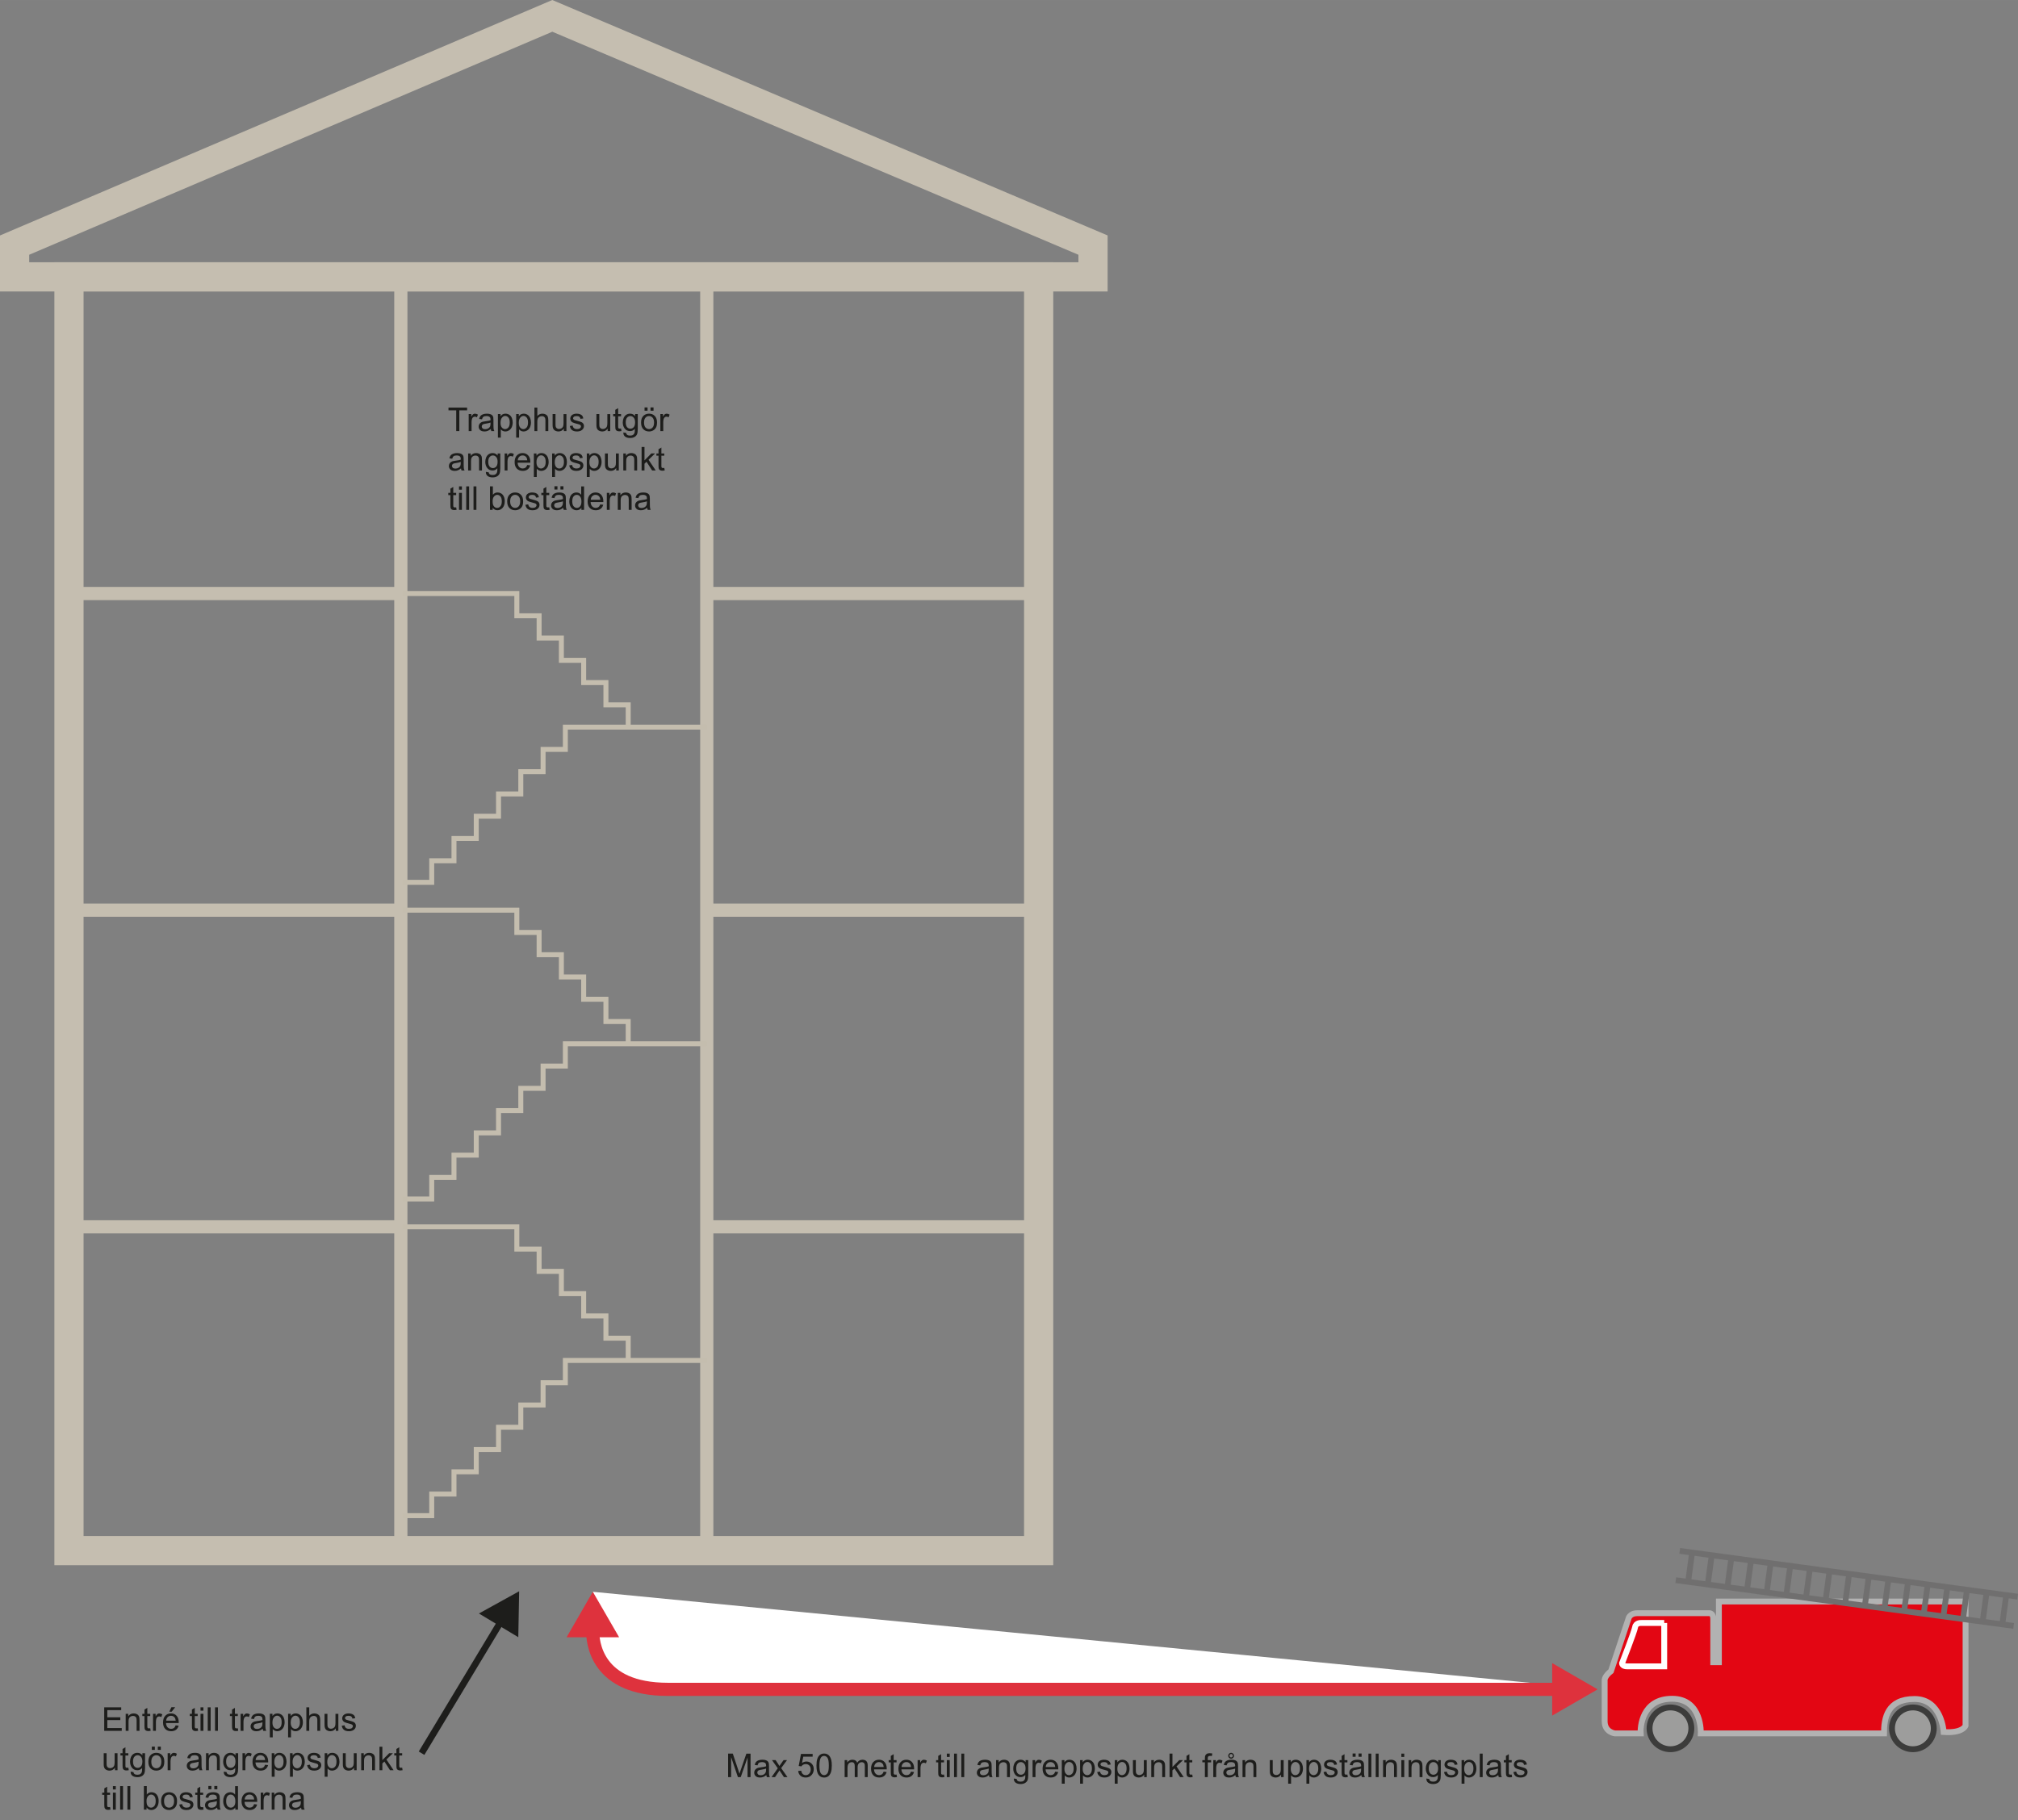 <?xml version="1.0" encoding="UTF-8"?>
<svg id="Lager_1" data-name="Lager 1" xmlns="http://www.w3.org/2000/svg" width="677.46mm" height="611.17mm" viewBox="0 0 1920.37 1732.44">
  <rect x="0" y="0" width="1920.37" height="1732.44" fill="#808080" stroke="none"/>
  <defs>
    <style>
      .cls-1 {
        fill: #de323d;
      }

      .cls-2 {
        fill: #1d1d1b;
      }

      .cls-3 {
        stroke: #de323d;
      }

      .cls-3, .cls-4, .cls-5, .cls-6, .cls-7, .cls-8, .cls-9, .cls-10, .cls-11, .cls-12 {
        stroke-miterlimit: 10;
      }

      .cls-3, .cls-4, .cls-5, .cls-6, .cls-8, .cls-9, .cls-10, .cls-11 {
        fill: none;
      }

      .cls-3, .cls-5, .cls-9 {
        stroke-width: 12.53px;
      }

      .cls-13 {
        fill: #fff;
      }

      .cls-4 {
        stroke: #1d1d1b;
        stroke-width: 6.26px;
      }

      .cls-5, .cls-6, .cls-9 {
        stroke: #c5beb0;
      }

      .cls-6 {
        stroke-width: 27.78px;
      }

      .cls-6, .cls-9 {
        stroke-linecap: square;
      }

      .cls-7 {
        fill: #e30613;
        stroke: #b2b2b2;
      }

      .cls-7, .cls-10, .cls-12 {
        stroke-width: 5.59px;
      }

      .cls-14 {
        fill: #c5beb0;
      }

      .cls-8 {
        stroke: #706f6f;
        stroke-width: 5.51px;
      }

      .cls-10 {
        stroke: #fff;
      }

      .cls-11 {
        stroke: #c4bdae;
        stroke-width: 4.73px;
      }

      .cls-12 {
        fill: #9d9d9c;
        stroke: #3c3c3b;
      }
    </style>
  </defs>
  <g>
    <path class="cls-2" d="M99.17,1647.3v-22.37h16.17v2.64h-13.21v6.85h12.37v2.62h-12.37v7.61h13.73v2.64h-16.69Z"/>
    <path class="cls-2" d="M119.6,1647.3v-16.2h2.47v2.3c1.19-1.78,2.91-2.67,5.16-2.67.98,0,1.87.18,2.69.53s1.43.81,1.84,1.38.69,1.25.85,2.03c.1.51.15,1.4.15,2.67v9.96h-2.75v-9.86c0-1.12-.11-1.96-.32-2.51-.21-.55-.59-1-1.14-1.33-.54-.33-1.18-.5-1.92-.5-1.17,0-2.18.37-3.03,1.11-.85.74-1.27,2.15-1.27,4.23v8.85h-2.75Z"/>
    <path class="cls-2" d="M142.97,1644.85l.4,2.43c-.77.16-1.46.24-2.08.24-1,0-1.77-.16-2.32-.47-.55-.31-.94-.73-1.16-1.24-.22-.51-.34-1.59-.34-3.24v-9.32h-2.01v-2.14h2.01v-4.01l2.73-1.65v5.66h2.76v2.14h-2.76v9.47c0,.78.05,1.29.15,1.51.1.22.25.4.47.53s.53.2.94.2c.31,0,.71-.04,1.21-.11Z"/>
    <path class="cls-2" d="M145.63,1647.3v-16.2h2.47v2.46c.63-1.15,1.21-1.91,1.75-2.27.53-.37,1.12-.55,1.76-.55.93,0,1.87.29,2.82.88l-.95,2.55c-.67-.4-1.34-.59-2.01-.59-.6,0-1.14.18-1.62.54-.48.36-.82.86-1.02,1.5-.31.98-.46,2.04-.46,3.2v8.48h-2.75Z"/>
    <path class="cls-2" d="M167.16,1642.08l2.84.35c-.45,1.66-1.28,2.94-2.49,3.86-1.21.92-2.76,1.37-4.64,1.37-2.37,0-4.25-.73-5.64-2.19-1.39-1.46-2.08-3.51-2.08-6.14s.7-4.84,2.11-6.35c1.4-1.5,3.22-2.26,5.46-2.26s3.94.74,5.31,2.21c1.37,1.48,2.06,3.55,2.06,6.23,0,.16,0,.41-.02.73h-12.08c.1,1.78.61,3.14,1.51,4.09.91.95,2.03,1.42,3.39,1.42,1.01,0,1.87-.26,2.58-.79.71-.53,1.28-1.37,1.69-2.53ZM158.14,1637.64h9.05c-.12-1.36-.47-2.38-1.04-3.07-.88-1.06-2.01-1.59-3.4-1.59-1.26,0-2.32.42-3.18,1.27-.86.84-1.34,1.97-1.43,3.39ZM161.1,1629.08l2.03-4.27h3.6l-3.36,4.27h-2.27Z"/>
    <path class="cls-2" d="M188.12,1644.85l.4,2.43c-.77.16-1.46.24-2.08.24-1,0-1.77-.16-2.32-.47-.55-.31-.94-.73-1.16-1.24-.22-.51-.34-1.59-.34-3.24v-9.32h-2.01v-2.14h2.01v-4.01l2.73-1.65v5.66h2.76v2.14h-2.76v9.47c0,.78.05,1.29.15,1.51.1.22.25.4.47.53s.53.2.94.2c.31,0,.71-.04,1.21-.11Z"/>
    <path class="cls-2" d="M190.82,1628.09v-3.16h2.75v3.16h-2.75ZM190.82,1647.3v-16.2h2.75v16.2h-2.75Z"/>
    <path class="cls-2" d="M197.69,1647.3v-22.37h2.75v22.37h-2.75Z"/>
    <path class="cls-2" d="M204.63,1647.3v-22.37h2.75v22.37h-2.75Z"/>
    <path class="cls-2" d="M226.31,1644.85l.4,2.43c-.77.16-1.46.24-2.08.24-1,0-1.77-.16-2.32-.47-.55-.31-.94-.73-1.16-1.24-.22-.51-.34-1.59-.34-3.24v-9.32h-2.01v-2.14h2.01v-4.01l2.73-1.65v5.66h2.76v2.14h-2.76v9.47c0,.78.05,1.29.15,1.51.1.22.25.4.47.53s.53.2.94.2c.31,0,.71-.04,1.21-.11Z"/>
    <path class="cls-2" d="M228.96,1647.3v-16.2h2.47v2.46c.63-1.15,1.21-1.91,1.75-2.27.53-.37,1.12-.55,1.76-.55.93,0,1.87.29,2.82.88l-.95,2.55c-.67-.4-1.34-.59-2.01-.59-.6,0-1.14.18-1.62.54-.48.36-.82.86-1.02,1.5-.31.98-.46,2.04-.46,3.2v8.48h-2.75Z"/>
    <path class="cls-2" d="M249.97,1645.3c-1.02.87-2,1.48-2.94,1.83-.94.36-1.95.53-3.03.53-1.78,0-3.15-.43-4.1-1.3-.96-.87-1.43-1.98-1.43-3.33,0-.79.18-1.52.54-2.17.36-.66.83-1.18,1.42-1.58.58-.4,1.24-.7,1.98-.9.54-.14,1.35-.28,2.44-.41,2.22-.26,3.85-.58,4.9-.95,0-.38.02-.62.02-.72,0-1.12-.26-1.91-.78-2.36-.7-.62-1.74-.93-3.13-.93-1.29,0-2.25.23-2.86.68-.62.45-1.07,1.25-1.37,2.4l-2.69-.37c.24-1.15.65-2.08,1.21-2.79.56-.71,1.37-1.25,2.43-1.63,1.06-.38,2.28-.57,3.68-.57s2.51.16,3.37.49c.86.33,1.5.73,1.91,1.23.41.49.69,1.12.85,1.87.09.47.14,1.31.14,2.53v3.66c0,2.55.06,4.17.18,4.84.12.68.35,1.33.69,1.95h-2.87c-.28-.57-.47-1.24-.55-2ZM249.74,1639.17c-1,.41-2.49.75-4.49,1.04-1.13.16-1.93.35-2.4.55-.47.2-.83.5-1.08.89-.25.39-.38.83-.38,1.3,0,.73.28,1.34.83,1.83.55.49,1.37.73,2.43.73s2-.23,2.82-.69c.82-.46,1.43-1.1,1.82-1.9.29-.62.44-1.54.44-2.75v-1.01Z"/>
    <path class="cls-2" d="M256.78,1653.51v-22.41h2.5v2.11c.59-.82,1.26-1.44,2-1.85.74-.41,1.64-.62,2.7-.62,1.38,0,2.6.36,3.66,1.07s1.86,1.72,2.4,3.01.81,2.72.81,4.26c0,1.66-.3,3.15-.89,4.48-.59,1.33-1.46,2.34-2.59,3.05s-2.33,1.06-3.58,1.06c-.92,0-1.74-.19-2.46-.58-.73-.39-1.32-.87-1.79-1.46v7.89h-2.75ZM259.26,1639.29c0,2.08.42,3.63,1.27,4.62.84,1,1.87,1.5,3.07,1.5s2.27-.52,3.14-1.55,1.3-2.63,1.3-4.8-.42-3.61-1.27-4.64c-.85-1.03-1.86-1.54-3.04-1.54s-2.2.55-3.1,1.64c-.9,1.09-1.35,2.68-1.35,4.77Z"/>
    <path class="cls-2" d="M274.16,1653.51v-22.41h2.5v2.11c.59-.82,1.26-1.44,2-1.85.74-.41,1.64-.62,2.7-.62,1.38,0,2.6.36,3.66,1.07s1.86,1.72,2.4,3.01.81,2.72.81,4.26c0,1.66-.3,3.15-.89,4.48-.59,1.33-1.46,2.34-2.59,3.05s-2.33,1.06-3.58,1.06c-.92,0-1.74-.19-2.46-.58-.73-.39-1.32-.87-1.79-1.46v7.89h-2.75ZM276.64,1639.29c0,2.08.42,3.63,1.27,4.62.84,1,1.87,1.5,3.07,1.5s2.27-.52,3.14-1.55,1.3-2.63,1.3-4.8-.42-3.61-1.27-4.64c-.85-1.03-1.86-1.54-3.04-1.54s-2.2.55-3.1,1.64c-.9,1.09-1.35,2.68-1.35,4.77Z"/>
    <path class="cls-2" d="M291.53,1647.3v-22.37h2.75v8.03c1.28-1.49,2.9-2.23,4.85-2.23,1.2,0,2.24.24,3.13.71.88.47,1.52,1.13,1.9,1.96s.57,2.04.57,3.63v10.27h-2.75v-10.27c0-1.37-.3-2.37-.89-3-.6-.62-1.44-.94-2.53-.94-.81,0-1.58.21-2.3.63-.72.42-1.23.99-1.53,1.72-.31.72-.46,1.72-.46,2.99v8.86h-2.75Z"/>
    <path class="cls-2" d="M319.53,1647.3v-2.38c-1.26,1.83-2.98,2.75-5.14,2.75-.96,0-1.85-.18-2.68-.55-.83-.37-1.44-.83-1.85-1.38-.4-.55-.68-1.23-.85-2.04-.11-.54-.17-1.39-.17-2.56v-10.04h2.75v8.99c0,1.43.06,2.4.17,2.9.17.72.54,1.29,1.1,1.7.56.41,1.25.62,2.08.62s1.6-.21,2.32-.63,1.23-1,1.53-1.72c.3-.73.45-1.78.45-3.17v-8.68h2.75v16.2h-2.46Z"/>
    <path class="cls-2" d="M325.19,1642.46l2.72-.43c.15,1.09.58,1.92,1.27,2.5.7.58,1.67.87,2.92.87s2.2-.26,2.81-.77.92-1.12.92-1.81c0-.62-.27-1.11-.81-1.46-.38-.24-1.31-.55-2.81-.93-2.01-.51-3.41-.95-4.19-1.32-.78-.37-1.37-.88-1.77-1.54s-.6-1.38-.6-2.17c0-.72.17-1.39.5-2.01.33-.62.78-1.13,1.35-1.53.43-.32,1.01-.58,1.75-.8.74-.22,1.53-.33,2.37-.33,1.27,0,2.39.18,3.35.55.96.37,1.67.86,2.13,1.49.46.62.77,1.46.95,2.51l-2.69.37c-.12-.83-.48-1.49-1.06-1.95s-1.41-.7-2.48-.7c-1.26,0-2.16.21-2.7.63s-.81.91-.81,1.46c0,.36.11.68.34.96.22.29.57.54,1.05.73.27.1,1.08.33,2.43.7,1.94.52,3.3.94,4.07,1.27.77.33,1.37.81,1.81,1.44.44.63.66,1.41.66,2.35s-.27,1.78-.8,2.59-1.3,1.43-2.31,1.88-2.15.66-3.42.66c-2.11,0-3.71-.44-4.81-1.31-1.1-.87-1.81-2.17-2.11-3.89Z"/>
    <path class="cls-2" d="M109.38,1684.8v-2.38c-1.26,1.83-2.98,2.75-5.14,2.75-.96,0-1.85-.18-2.68-.55-.83-.37-1.44-.83-1.85-1.38-.4-.55-.68-1.23-.85-2.04-.11-.54-.17-1.39-.17-2.56v-10.04h2.75v8.99c0,1.43.06,2.4.17,2.9.17.72.54,1.29,1.1,1.7.56.41,1.25.62,2.08.62s1.6-.21,2.32-.63,1.23-1,1.53-1.72c.3-.73.45-1.78.45-3.17v-8.68h2.75v16.2h-2.46Z"/>
    <path class="cls-2" d="M122.13,1682.34l.4,2.43c-.77.16-1.46.24-2.08.24-1,0-1.77-.16-2.32-.47-.55-.31-.94-.73-1.16-1.24-.22-.51-.34-1.59-.34-3.24v-9.32h-2.01v-2.14h2.01v-4.01l2.73-1.65v5.66h2.76v2.14h-2.76v9.47c0,.78.05,1.29.15,1.51.1.22.25.4.47.53s.53.2.94.2c.31,0,.71-.04,1.21-.11Z"/>
    <path class="cls-2" d="M124.31,1686.14l2.67.4c.11.82.42,1.42.93,1.8.68.51,1.61.76,2.79.76,1.27,0,2.25-.25,2.94-.76.69-.51,1.16-1.22,1.4-2.14.14-.56.21-1.73.2-3.52-1.2,1.41-2.7,2.12-4.49,2.12-2.23,0-3.95-.8-5.17-2.41-1.22-1.61-1.83-3.53-1.83-5.78,0-1.55.28-2.97.84-4.28.56-1.31,1.37-2.32,2.43-3.03,1.06-.71,2.31-1.07,3.75-1.07,1.91,0,3.49.77,4.73,2.32v-1.95h2.53v14.01c0,2.52-.26,4.31-.77,5.36-.51,1.05-1.33,1.88-2.44,2.49s-2.48.92-4.11.92c-1.93,0-3.49-.44-4.68-1.3-1.19-.87-1.76-2.18-1.72-3.93ZM126.59,1676.41c0,2.13.42,3.68,1.27,4.65.84.98,1.9,1.46,3.17,1.46s2.32-.49,3.17-1.46c.85-.97,1.28-2.49,1.28-4.57s-.44-3.48-1.32-4.49c-.88-1.01-1.94-1.51-3.18-1.51s-2.26.5-3.11,1.49c-.85.99-1.28,2.46-1.28,4.42Z"/>
    <path class="cls-2" d="M141.17,1676.7c0-3,.83-5.22,2.5-6.67,1.39-1.2,3.09-1.8,5.1-1.8,2.23,0,4.05.73,5.46,2.19s2.12,3.48,2.12,6.05c0,2.08-.31,3.72-.94,4.92s-1.54,2.12-2.73,2.78c-1.2.66-2.5.99-3.91.99-2.27,0-4.1-.73-5.5-2.18-1.4-1.46-2.1-3.55-2.1-6.29ZM144,1676.7c0,2.08.45,3.63,1.36,4.66s2.04,1.55,3.42,1.55,2.5-.52,3.4-1.56,1.36-2.62,1.36-4.75c0-2-.46-3.52-1.37-4.55s-2.04-1.55-3.39-1.55-2.51.51-3.42,1.54-1.36,2.58-1.36,4.65ZM144.48,1665.42v-3.13h2.87v3.13h-2.87ZM150.17,1665.42v-3.13h2.87v3.13h-2.87Z"/>
    <path class="cls-2" d="M159.54,1684.8v-16.2h2.47v2.46c.63-1.15,1.21-1.91,1.75-2.27.53-.37,1.12-.55,1.76-.55.93,0,1.87.29,2.82.88l-.95,2.55c-.67-.4-1.34-.59-2.01-.59-.6,0-1.14.18-1.62.54-.48.36-.82.86-1.02,1.5-.31.98-.46,2.04-.46,3.2v8.48h-2.75Z"/>
    <path class="cls-2" d="M189.23,1682.8c-1.02.87-2,1.48-2.94,1.83-.94.36-1.95.53-3.03.53-1.78,0-3.15-.43-4.1-1.3-.96-.87-1.43-1.98-1.43-3.33,0-.79.18-1.52.54-2.17.36-.66.83-1.18,1.42-1.58.58-.4,1.24-.7,1.98-.9.54-.14,1.35-.28,2.44-.41,2.22-.26,3.85-.58,4.9-.95,0-.38.02-.62.02-.72,0-1.12-.26-1.91-.78-2.36-.7-.62-1.74-.93-3.13-.93-1.29,0-2.25.23-2.86.68-.62.45-1.07,1.25-1.37,2.4l-2.69-.37c.24-1.15.65-2.08,1.21-2.79.56-.71,1.37-1.25,2.43-1.63,1.06-.38,2.28-.57,3.68-.57s2.51.16,3.37.49c.86.33,1.5.73,1.91,1.23.41.49.69,1.12.85,1.87.09.47.14,1.31.14,2.53v3.66c0,2.55.06,4.17.18,4.84.12.68.35,1.33.69,1.95h-2.87c-.28-.57-.47-1.24-.55-2ZM189,1676.67c-1,.41-2.49.75-4.49,1.04-1.13.16-1.93.35-2.4.55-.47.2-.83.5-1.08.89-.25.39-.38.83-.38,1.3,0,.73.28,1.34.83,1.83.55.49,1.37.73,2.43.73s2-.23,2.82-.69c.82-.46,1.43-1.1,1.82-1.9.29-.62.44-1.54.44-2.75v-1.01Z"/>
    <path class="cls-2" d="M196.04,1684.8v-16.2h2.47v2.3c1.19-1.78,2.91-2.67,5.16-2.67.98,0,1.87.18,2.69.53s1.43.81,1.84,1.38.69,1.25.85,2.03c.1.51.15,1.4.15,2.67v9.96h-2.75v-9.86c0-1.12-.11-1.96-.32-2.51-.21-.55-.59-1-1.14-1.33-.54-.33-1.18-.5-1.92-.5-1.17,0-2.18.37-3.03,1.11-.85.74-1.27,2.15-1.27,4.23v8.85h-2.75Z"/>
    <path class="cls-2" d="M212.91,1686.14l2.67.4c.11.82.42,1.42.93,1.8.68.51,1.61.76,2.79.76,1.27,0,2.25-.25,2.94-.76.69-.51,1.16-1.22,1.4-2.14.14-.56.21-1.73.2-3.52-1.2,1.41-2.7,2.12-4.49,2.12-2.23,0-3.95-.8-5.17-2.41-1.22-1.61-1.83-3.53-1.83-5.78,0-1.55.28-2.97.84-4.28.56-1.31,1.37-2.32,2.43-3.03,1.06-.71,2.31-1.07,3.75-1.07,1.91,0,3.49.77,4.73,2.32v-1.95h2.53v14.01c0,2.52-.26,4.31-.77,5.36-.51,1.05-1.33,1.88-2.44,2.49s-2.48.92-4.11.92c-1.93,0-3.49-.44-4.68-1.3-1.19-.87-1.76-2.18-1.72-3.93ZM215.19,1676.41c0,2.13.42,3.68,1.27,4.65.84.98,1.9,1.46,3.17,1.46s2.32-.49,3.17-1.46c.85-.97,1.28-2.49,1.28-4.57s-.44-3.48-1.32-4.49c-.88-1.01-1.94-1.51-3.18-1.51s-2.26.5-3.11,1.49c-.85.99-1.28,2.46-1.28,4.42Z"/>
    <path class="cls-2" d="M230.76,1684.8v-16.2h2.47v2.46c.63-1.15,1.21-1.91,1.75-2.27.53-.37,1.12-.55,1.76-.55.93,0,1.87.29,2.82.88l-.95,2.55c-.67-.4-1.34-.59-2.01-.59-.6,0-1.14.18-1.62.54-.48.36-.82.86-1.02,1.5-.31.98-.46,2.04-.46,3.2v8.48h-2.75Z"/>
    <path class="cls-2" d="M252.29,1679.58l2.84.35c-.45,1.66-1.28,2.94-2.49,3.86-1.21.92-2.76,1.37-4.64,1.37-2.37,0-4.25-.73-5.64-2.19-1.39-1.46-2.08-3.51-2.08-6.14s.7-4.84,2.11-6.35c1.4-1.5,3.22-2.26,5.46-2.26s3.94.74,5.31,2.21c1.37,1.48,2.06,3.55,2.06,6.23,0,.16,0,.41-.02.73h-12.08c.1,1.78.61,3.14,1.51,4.09.91.95,2.03,1.42,3.39,1.42,1.01,0,1.87-.26,2.58-.79.71-.53,1.28-1.37,1.69-2.53ZM243.27,1675.14h9.05c-.12-1.36-.47-2.38-1.04-3.07-.88-1.06-2.01-1.59-3.4-1.59-1.26,0-2.32.42-3.18,1.27-.86.84-1.34,1.97-1.43,3.39Z"/>
    <path class="cls-2" d="M258.58,1691.01v-22.41h2.5v2.11c.59-.82,1.26-1.44,2-1.85.74-.41,1.64-.62,2.7-.62,1.38,0,2.6.36,3.66,1.07s1.86,1.72,2.4,3.01.81,2.72.81,4.26c0,1.66-.3,3.15-.89,4.48-.59,1.33-1.46,2.34-2.59,3.05s-2.33,1.06-3.58,1.06c-.92,0-1.74-.19-2.46-.58-.73-.39-1.32-.87-1.79-1.46v7.89h-2.75ZM261.06,1676.79c0,2.08.42,3.63,1.27,4.62.84,1,1.87,1.5,3.07,1.5s2.27-.52,3.14-1.55,1.3-2.63,1.3-4.8-.42-3.61-1.27-4.64c-.85-1.03-1.86-1.54-3.04-1.54s-2.2.55-3.1,1.64c-.9,1.09-1.35,2.68-1.35,4.77Z"/>
    <path class="cls-2" d="M275.96,1691.01v-22.41h2.5v2.11c.59-.82,1.26-1.44,2-1.85.74-.41,1.64-.62,2.7-.62,1.38,0,2.6.36,3.66,1.07s1.86,1.72,2.4,3.01.81,2.72.81,4.26c0,1.66-.3,3.15-.89,4.48-.59,1.33-1.46,2.34-2.59,3.05s-2.33,1.06-3.58,1.06c-.92,0-1.74-.19-2.46-.58-.73-.39-1.32-.87-1.79-1.46v7.89h-2.75ZM278.44,1676.79c0,2.08.42,3.63,1.27,4.62.84,1,1.87,1.5,3.07,1.5s2.27-.52,3.14-1.55,1.3-2.63,1.3-4.8-.42-3.61-1.27-4.64c-.85-1.03-1.86-1.54-3.04-1.54s-2.2.55-3.1,1.64c-.9,1.09-1.35,2.68-1.35,4.77Z"/>
    <path class="cls-2" d="M292.24,1679.96l2.72-.43c.15,1.09.58,1.92,1.27,2.5.7.58,1.67.87,2.92.87s2.2-.26,2.81-.77.92-1.12.92-1.81c0-.62-.27-1.11-.81-1.46-.38-.24-1.31-.55-2.81-.93-2.01-.51-3.41-.95-4.19-1.32-.78-.37-1.37-.88-1.77-1.54s-.6-1.38-.6-2.17c0-.72.17-1.39.5-2.01.33-.62.78-1.13,1.35-1.53.43-.32,1.01-.58,1.75-.8.74-.22,1.53-.33,2.37-.33,1.27,0,2.39.18,3.35.55.96.37,1.67.86,2.13,1.49.46.62.77,1.46.95,2.51l-2.69.37c-.12-.83-.48-1.49-1.06-1.95s-1.41-.7-2.48-.7c-1.26,0-2.16.21-2.7.63s-.81.91-.81,1.46c0,.36.11.68.34.96.22.29.57.54,1.05.73.27.1,1.08.33,2.43.7,1.94.52,3.3.94,4.07,1.27.77.33,1.37.81,1.81,1.44.44.63.66,1.41.66,2.35s-.27,1.78-.8,2.59-1.3,1.43-2.31,1.88-2.15.66-3.42.66c-2.11,0-3.71-.44-4.81-1.31-1.1-.87-1.81-2.17-2.11-3.89Z"/>
    <path class="cls-2" d="M308.96,1691.01v-22.41h2.5v2.11c.59-.82,1.26-1.44,2-1.85.74-.41,1.64-.62,2.7-.62,1.38,0,2.6.36,3.66,1.07s1.86,1.72,2.4,3.01.81,2.72.81,4.26c0,1.66-.3,3.15-.89,4.48-.59,1.33-1.46,2.34-2.59,3.05s-2.33,1.06-3.58,1.06c-.92,0-1.74-.19-2.46-.58-.73-.39-1.32-.87-1.79-1.46v7.89h-2.75ZM311.44,1676.79c0,2.08.42,3.63,1.27,4.62.84,1,1.87,1.5,3.07,1.5s2.27-.52,3.14-1.55,1.3-2.63,1.3-4.8-.42-3.61-1.27-4.64c-.85-1.03-1.86-1.54-3.04-1.54s-2.2.55-3.1,1.64c-.9,1.09-1.35,2.68-1.35,4.77Z"/>
    <path class="cls-2" d="M336.95,1684.8v-2.38c-1.26,1.83-2.98,2.75-5.14,2.75-.96,0-1.85-.18-2.68-.55-.83-.37-1.44-.83-1.85-1.38-.4-.55-.68-1.23-.85-2.04-.11-.54-.17-1.39-.17-2.56v-10.04h2.75v8.99c0,1.43.06,2.4.17,2.9.17.72.54,1.29,1.1,1.7.56.41,1.25.62,2.08.62s1.6-.21,2.32-.63,1.23-1,1.53-1.72c.3-.73.45-1.78.45-3.17v-8.68h2.75v16.2h-2.46Z"/>
    <path class="cls-2" d="M343.71,1684.8v-16.2h2.47v2.3c1.19-1.78,2.91-2.67,5.16-2.67.98,0,1.87.18,2.69.53s1.43.81,1.84,1.38.69,1.25.85,2.03c.1.51.15,1.4.15,2.67v9.96h-2.75v-9.86c0-1.12-.11-1.96-.32-2.51-.21-.55-.59-1-1.14-1.33-.54-.33-1.18-.5-1.92-.5-1.17,0-2.18.37-3.03,1.11-.85.74-1.27,2.15-1.27,4.23v8.85h-2.75Z"/>
    <path class="cls-2" d="M361.11,1684.8v-22.37h2.75v12.75l6.5-6.59h3.56l-6.19,6.01,6.82,10.19h-3.39l-5.36-8.29-1.94,1.86v6.42h-2.75Z"/>
    <path class="cls-2" d="M382.71,1682.34l.4,2.43c-.77.16-1.46.24-2.08.24-1,0-1.77-.16-2.32-.47-.55-.31-.94-.73-1.16-1.24-.22-.51-.34-1.59-.34-3.24v-9.32h-2.01v-2.14h2.01v-4.01l2.73-1.65v5.66h2.76v2.14h-2.76v9.47c0,.78.05,1.29.15,1.51.1.22.25.4.47.53s.53.2.94.2c.31,0,.71-.04,1.21-.11Z"/>
    <path class="cls-2" d="M104.75,1719.84l.4,2.43c-.77.16-1.46.24-2.08.24-1,0-1.77-.16-2.32-.47-.55-.31-.94-.73-1.16-1.24-.22-.51-.34-1.59-.34-3.24v-9.32h-2.01v-2.14h2.01v-4.01l2.73-1.65v5.66h2.76v2.14h-2.76v9.47c0,.78.05,1.29.15,1.51.1.22.25.4.47.53s.53.2.94.2c.31,0,.71-.04,1.21-.11Z"/>
    <path class="cls-2" d="M107.45,1703.09v-3.16h2.75v3.16h-2.75ZM107.45,1722.29v-16.2h2.75v16.2h-2.75Z"/>
    <path class="cls-2" d="M114.32,1722.29v-22.37h2.75v22.37h-2.75Z"/>
    <path class="cls-2" d="M121.26,1722.29v-22.37h2.75v22.37h-2.75Z"/>
    <path class="cls-2" d="M139.48,1722.29h-2.55v-22.37h2.75v7.98c1.16-1.45,2.64-2.18,4.44-2.18,1,0,1.94.2,2.83.6.89.4,1.62.97,2.2,1.69.57.73,1.02,1.6,1.35,2.63.33,1.03.49,2.13.49,3.3,0,2.78-.69,4.92-2.06,6.44-1.37,1.52-3.02,2.27-4.94,2.27s-3.41-.8-4.5-2.4v2.03ZM139.45,1714.07c0,1.94.26,3.35.79,4.21.86,1.41,2.03,2.12,3.51,2.12,1.2,0,2.24-.52,3.11-1.56.87-1.04,1.31-2.6,1.31-4.66s-.42-3.68-1.26-4.68c-.84-1.01-1.85-1.51-3.04-1.51s-2.24.52-3.11,1.56c-.88,1.04-1.31,2.55-1.31,4.52Z"/>
    <path class="cls-2" d="M153.3,1714.19c0-3,.83-5.22,2.5-6.67,1.39-1.2,3.09-1.8,5.1-1.8,2.23,0,4.05.73,5.46,2.19s2.12,3.48,2.12,6.05c0,2.08-.31,3.72-.94,4.92s-1.54,2.12-2.73,2.78c-1.2.66-2.5.99-3.91.99-2.27,0-4.1-.73-5.5-2.18-1.4-1.46-2.1-3.55-2.1-6.29ZM156.13,1714.19c0,2.08.45,3.63,1.36,4.66s2.04,1.55,3.42,1.55,2.5-.52,3.4-1.56,1.36-2.62,1.36-4.75c0-2-.46-3.52-1.37-4.55s-2.04-1.55-3.39-1.55-2.51.51-3.42,1.54-1.36,2.58-1.36,4.65Z"/>
    <path class="cls-2" d="M170.6,1717.46l2.72-.43c.15,1.09.58,1.92,1.27,2.5.7.58,1.67.87,2.92.87s2.2-.26,2.81-.77.92-1.12.92-1.81c0-.62-.27-1.11-.81-1.46-.38-.24-1.31-.55-2.81-.93-2.01-.51-3.41-.95-4.19-1.32-.78-.37-1.37-.88-1.77-1.54s-.6-1.38-.6-2.17c0-.72.17-1.39.5-2.01.33-.62.78-1.13,1.35-1.53.43-.32,1.01-.58,1.75-.8.74-.22,1.53-.33,2.37-.33,1.27,0,2.39.18,3.35.55.96.37,1.67.86,2.13,1.49.46.62.77,1.46.95,2.51l-2.69.37c-.12-.83-.48-1.49-1.06-1.95s-1.41-.7-2.48-.7c-1.26,0-2.16.21-2.7.63s-.81.91-.81,1.46c0,.36.11.68.34.96.22.29.57.54,1.05.73.27.1,1.08.33,2.43.7,1.94.52,3.3.94,4.07,1.27.77.33,1.37.81,1.81,1.44.44.63.66,1.41.66,2.35s-.27,1.78-.8,2.59-1.3,1.43-2.31,1.88-2.15.66-3.42.66c-2.11,0-3.71-.44-4.81-1.31-1.1-.87-1.81-2.17-2.11-3.89Z"/>
    <path class="cls-2" d="M193.32,1719.84l.4,2.43c-.77.16-1.46.24-2.08.24-1,0-1.77-.16-2.32-.47-.55-.31-.94-.73-1.16-1.24-.22-.51-.34-1.59-.34-3.24v-9.32h-2.01v-2.14h2.01v-4.01l2.73-1.65v5.66h2.76v2.14h-2.76v9.47c0,.78.05,1.29.15,1.51.1.22.25.4.47.53s.53.2.94.2c.31,0,.71-.04,1.21-.11Z"/>
    <path class="cls-2" d="M206.58,1720.3c-1.02.87-2,1.48-2.94,1.83-.94.36-1.95.53-3.03.53-1.78,0-3.15-.43-4.1-1.3-.96-.87-1.43-1.98-1.43-3.33,0-.79.18-1.52.54-2.17.36-.66.83-1.18,1.42-1.58.58-.4,1.24-.7,1.98-.9.54-.14,1.35-.28,2.44-.41,2.22-.26,3.85-.58,4.9-.95,0-.38.02-.62.02-.72,0-1.12-.26-1.91-.78-2.36-.7-.62-1.74-.93-3.13-.93-1.29,0-2.25.23-2.86.68-.62.45-1.07,1.25-1.37,2.4l-2.69-.37c.24-1.15.65-2.08,1.21-2.79.56-.71,1.37-1.25,2.43-1.63,1.06-.38,2.28-.57,3.68-.57s2.51.16,3.37.49c.86.33,1.5.73,1.91,1.23.41.49.69,1.12.85,1.87.09.47.14,1.31.14,2.53v3.66c0,2.55.06,4.17.18,4.84.12.68.35,1.33.69,1.95h-2.87c-.28-.57-.47-1.24-.55-2ZM206.35,1714.16c-1,.41-2.49.75-4.49,1.04-1.13.16-1.93.35-2.4.55-.47.2-.83.5-1.08.89-.25.39-.38.83-.38,1.3,0,.73.28,1.34.83,1.83.55.49,1.37.73,2.43.73s2-.23,2.82-.69c.82-.46,1.43-1.1,1.82-1.9.29-.62.44-1.54.44-2.75v-1.01ZM198.27,1702.92v-3.13h2.87v3.13h-2.87ZM203.96,1702.92v-3.13h2.87v3.13h-2.87Z"/>
    <path class="cls-2" d="M223.9,1722.29v-2.04c-1.03,1.61-2.54,2.41-4.53,2.41-1.29,0-2.48-.36-3.56-1.07s-1.92-1.71-2.52-2.98c-.59-1.28-.89-2.74-.89-4.4s.27-3.08.81-4.4,1.35-2.33,2.43-3.03c1.08-.7,2.28-1.05,3.62-1.05.98,0,1.85.21,2.61.62.76.41,1.38.95,1.86,1.61v-8.03h2.73v22.37h-2.55ZM215.22,1714.21c0,2.07.44,3.63,1.31,4.65s1.91,1.54,3.1,1.54,2.22-.49,3.06-1.47c.84-.98,1.26-2.48,1.26-4.49,0-2.22-.43-3.84-1.28-4.88-.85-1.04-1.91-1.56-3.16-1.56s-2.24.5-3.06,1.5-1.23,2.57-1.23,4.71Z"/>
    <path class="cls-2" d="M241.86,1717.08l2.84.35c-.45,1.66-1.28,2.94-2.49,3.86-1.21.92-2.76,1.37-4.64,1.37-2.37,0-4.25-.73-5.64-2.19-1.39-1.46-2.08-3.51-2.08-6.14s.7-4.84,2.11-6.35c1.4-1.5,3.22-2.26,5.46-2.26s3.94.74,5.31,2.21c1.37,1.48,2.06,3.55,2.06,6.23,0,.16,0,.41-.02.73h-12.08c.1,1.78.61,3.14,1.51,4.09.91.95,2.03,1.42,3.39,1.42,1.01,0,1.87-.26,2.58-.79.71-.53,1.28-1.37,1.69-2.53ZM232.84,1712.64h9.05c-.12-1.36-.47-2.38-1.04-3.07-.88-1.06-2.01-1.59-3.4-1.59-1.26,0-2.32.42-3.18,1.27-.86.84-1.34,1.97-1.43,3.39Z"/>
    <path class="cls-2" d="M248.11,1722.29v-16.2h2.47v2.46c.63-1.15,1.21-1.91,1.75-2.27.53-.37,1.12-.55,1.76-.55.93,0,1.87.29,2.82.88l-.95,2.55c-.67-.4-1.34-.59-2.01-.59-.6,0-1.14.18-1.62.54-.48.36-.82.86-1.02,1.5-.31.98-.46,2.04-.46,3.2v8.48h-2.75Z"/>
    <path class="cls-2" d="M258.55,1722.29v-16.2h2.47v2.3c1.19-1.78,2.91-2.67,5.16-2.67.98,0,1.87.18,2.69.53s1.43.81,1.84,1.38.69,1.25.85,2.03c.1.51.15,1.4.15,2.67v9.96h-2.75v-9.86c0-1.12-.11-1.96-.32-2.51-.21-.55-.59-1-1.14-1.33-.54-.33-1.18-.5-1.92-.5-1.17,0-2.18.37-3.03,1.11-.85.74-1.27,2.15-1.27,4.23v8.85h-2.75Z"/>
    <path class="cls-2" d="M286.5,1720.3c-1.02.87-2,1.48-2.94,1.83-.94.36-1.95.53-3.03.53-1.78,0-3.15-.43-4.1-1.3-.96-.87-1.43-1.98-1.43-3.33,0-.79.18-1.52.54-2.17.36-.66.83-1.18,1.42-1.58.58-.4,1.24-.7,1.98-.9.54-.14,1.35-.28,2.44-.41,2.22-.26,3.85-.58,4.9-.95,0-.38.02-.62.02-.72,0-1.12-.26-1.91-.78-2.36-.7-.62-1.74-.93-3.13-.93-1.29,0-2.25.23-2.86.68-.62.45-1.07,1.25-1.37,2.4l-2.69-.37c.24-1.15.65-2.08,1.21-2.79.56-.71,1.37-1.25,2.43-1.63,1.06-.38,2.28-.57,3.68-.57s2.51.16,3.37.49c.86.33,1.5.73,1.91,1.23.41.49.69,1.12.85,1.87.09.47.14,1.31.14,2.53v3.66c0,2.55.06,4.17.18,4.84.12.68.35,1.33.69,1.95h-2.87c-.28-.57-.47-1.24-.55-2ZM286.27,1714.16c-1,.41-2.49.75-4.49,1.04-1.13.16-1.93.35-2.4.55-.47.2-.83.5-1.08.89-.25.39-.38.83-.38,1.3,0,.73.28,1.34.83,1.83.55.49,1.37.73,2.43.73s2-.23,2.82-.69c.82-.46,1.43-1.1,1.82-1.9.29-.62.44-1.54.44-2.75v-1.01Z"/>
  </g>
  <g>
    <path class="cls-2" d="M692.89,1691.36v-22.37h4.46l5.29,15.84c.49,1.47.84,2.58,1.07,3.31.25-.81.65-2.01,1.19-3.58l5.36-15.56h3.98v22.37h-2.85v-18.72l-6.5,18.72h-2.67l-6.47-19.04v19.04h-2.85Z"/>
    <path class="cls-2" d="M729.23,1689.36c-1.02.87-2,1.48-2.94,1.83-.94.36-1.95.53-3.03.53-1.78,0-3.15-.43-4.1-1.3-.96-.87-1.43-1.98-1.43-3.33,0-.79.18-1.52.54-2.17.36-.66.83-1.18,1.42-1.58.58-.4,1.24-.7,1.98-.9.54-.14,1.35-.28,2.44-.41,2.22-.26,3.85-.58,4.9-.95,0-.38.02-.62.02-.72,0-1.12-.26-1.91-.78-2.36-.7-.62-1.74-.93-3.13-.93-1.29,0-2.25.23-2.86.68-.62.45-1.07,1.25-1.37,2.4l-2.69-.37c.24-1.15.65-2.08,1.21-2.79.56-.71,1.37-1.25,2.43-1.63,1.06-.38,2.28-.57,3.68-.57s2.51.16,3.37.49c.86.33,1.5.73,1.91,1.23.41.49.69,1.12.85,1.87.09.47.14,1.31.14,2.53v3.66c0,2.55.06,4.17.18,4.84.12.68.35,1.33.69,1.95h-2.87c-.28-.57-.47-1.24-.55-2ZM729.01,1683.23c-1,.41-2.49.75-4.49,1.04-1.13.16-1.93.35-2.4.55-.47.2-.83.5-1.08.89-.25.39-.38.83-.38,1.3,0,.73.28,1.34.83,1.83.55.49,1.37.73,2.43.73s2-.23,2.82-.69c.82-.46,1.43-1.1,1.82-1.9.29-.62.44-1.54.44-2.75v-1.01Z"/>
    <path class="cls-2" d="M734.21,1691.36l5.92-8.42-5.48-7.78h3.43l2.49,3.8c.47.72.84,1.33,1.13,1.82.45-.67.86-1.27,1.24-1.79l2.73-3.83h3.28l-5.6,7.63,6.03,8.57h-3.37l-3.33-5.04-.89-1.36-4.26,6.39h-3.33Z"/>
    <path class="cls-2" d="M759.58,1685.5l2.88-.24c.21,1.4.71,2.46,1.49,3.17.78.71,1.72,1.06,2.81,1.06,1.32,0,2.44-.5,3.36-1.5.92-1,1.37-2.32,1.37-3.97s-.44-2.8-1.32-3.71-2.03-1.36-3.46-1.36c-.89,0-1.68.2-2.4.6-.71.4-1.27.92-1.68,1.56l-2.58-.34,2.17-11.49h11.12v2.62h-8.93l-1.21,6.01c1.34-.94,2.75-1.4,4.23-1.4,1.95,0,3.6.68,4.94,2.03,1.34,1.35,2.01,3.09,2.01,5.22s-.59,3.77-1.77,5.25c-1.43,1.81-3.39,2.72-5.87,2.72-2.03,0-3.69-.57-4.98-1.71-1.29-1.14-2.02-2.65-2.2-4.53Z"/>
    <path class="cls-2" d="M776.96,1680.33c0-2.64.27-4.77.82-6.38.54-1.61,1.35-2.86,2.43-3.73s2.42-1.31,4.05-1.31c1.2,0,2.25.24,3.16.72.91.48,1.65,1.18,2.24,2.09.59.91,1.05,2.02,1.39,3.33.34,1.31.5,3.07.5,5.29,0,2.62-.27,4.74-.81,6.35-.54,1.61-1.35,2.86-2.42,3.74s-2.43,1.32-4.07,1.32c-2.16,0-3.85-.77-5.08-2.32-1.48-1.86-2.21-4.89-2.21-9.09ZM779.78,1680.33c0,3.67.43,6.12,1.29,7.33.86,1.22,1.92,1.82,3.18,1.82s2.32-.61,3.18-1.83c.86-1.22,1.29-3.66,1.29-7.32s-.43-6.13-1.29-7.34c-.86-1.21-1.93-1.82-3.21-1.82s-2.27.53-3.02,1.6c-.95,1.36-1.42,3.88-1.42,7.55Z"/>
    <path class="cls-2" d="M803.78,1691.36v-16.2h2.46v2.27c.51-.79,1.19-1.43,2.03-1.92s1.81-.72,2.88-.72c1.2,0,2.18.25,2.95.75.77.5,1.31,1.2,1.62,2.09,1.28-1.89,2.95-2.84,5-2.84,1.61,0,2.84.45,3.71,1.33.86.89,1.3,2.26,1.3,4.11v11.12h-2.73v-10.21c0-1.1-.09-1.89-.27-2.37-.18-.48-.5-.87-.97-1.17-.47-.29-1.02-.44-1.65-.44-1.14,0-2.09.38-2.84,1.14-.75.76-1.13,1.97-1.13,3.64v9.41h-2.75v-10.53c0-1.22-.22-2.14-.67-2.75-.45-.61-1.18-.92-2.2-.92-.77,0-1.49.2-2.14.61-.66.41-1.13,1-1.43,1.79s-.44,1.91-.44,3.39v8.41h-2.75Z"/>
    <path class="cls-2" d="M840.9,1686.14l2.84.35c-.45,1.66-1.28,2.94-2.49,3.86-1.21.92-2.76,1.37-4.64,1.37-2.37,0-4.25-.73-5.64-2.19-1.39-1.46-2.08-3.51-2.08-6.14s.7-4.84,2.11-6.35c1.4-1.5,3.22-2.26,5.46-2.26s3.94.74,5.31,2.21c1.37,1.48,2.06,3.55,2.06,6.23,0,.16,0,.41-.02.73h-12.08c.1,1.78.61,3.14,1.51,4.09.91.95,2.03,1.42,3.39,1.42,1.01,0,1.87-.26,2.58-.79.71-.53,1.28-1.37,1.69-2.53ZM831.89,1681.7h9.05c-.12-1.36-.47-2.38-1.04-3.07-.88-1.06-2.01-1.59-3.4-1.59-1.26,0-2.32.42-3.18,1.27-.86.84-1.34,1.97-1.43,3.39Z"/>
    <path class="cls-2" d="M853.19,1688.9l.4,2.43c-.77.16-1.46.24-2.08.24-1,0-1.77-.16-2.32-.47-.55-.31-.94-.73-1.16-1.24-.22-.51-.34-1.59-.34-3.24v-9.32h-2.01v-2.14h2.01v-4.01l2.73-1.65v5.66h2.76v2.14h-2.76v9.47c0,.78.05,1.29.15,1.51.1.22.25.4.47.53s.53.2.94.2c.31,0,.71-.04,1.21-.11Z"/>
    <path class="cls-2" d="M866.96,1686.14l2.84.35c-.45,1.66-1.28,2.94-2.49,3.86-1.21.92-2.76,1.37-4.64,1.37-2.37,0-4.25-.73-5.64-2.19-1.39-1.46-2.08-3.51-2.08-6.14s.7-4.84,2.11-6.35c1.4-1.5,3.22-2.26,5.46-2.26s3.94.74,5.31,2.21c1.37,1.48,2.06,3.55,2.06,6.23,0,.16,0,.41-.02.73h-12.08c.1,1.78.61,3.14,1.51,4.09.91.95,2.03,1.42,3.39,1.42,1.01,0,1.87-.26,2.58-.79.71-.53,1.28-1.37,1.69-2.53ZM857.95,1681.7h9.05c-.12-1.36-.47-2.38-1.04-3.07-.88-1.06-2.01-1.59-3.4-1.59-1.26,0-2.32.42-3.18,1.27-.86.84-1.34,1.97-1.43,3.39Z"/>
    <path class="cls-2" d="M873.22,1691.36v-16.2h2.47v2.46c.63-1.15,1.21-1.91,1.75-2.27.53-.37,1.12-.55,1.76-.55.93,0,1.87.29,2.82.88l-.95,2.55c-.67-.4-1.34-.59-2.01-.59-.6,0-1.14.18-1.62.54-.48.36-.82.86-1.02,1.5-.31.98-.46,2.04-.46,3.2v8.48h-2.75Z"/>
    <path class="cls-2" d="M898.33,1688.9l.4,2.43c-.77.16-1.46.24-2.08.24-1,0-1.77-.16-2.32-.47-.55-.31-.94-.73-1.16-1.24-.22-.51-.34-1.59-.34-3.24v-9.32h-2.01v-2.14h2.01v-4.01l2.73-1.65v5.66h2.76v2.14h-2.76v9.47c0,.78.05,1.29.15,1.51.1.22.25.4.47.53s.53.2.94.2c.31,0,.71-.04,1.21-.11Z"/>
    <path class="cls-2" d="M901.03,1672.15v-3.16h2.75v3.16h-2.75ZM901.03,1691.36v-16.2h2.75v16.2h-2.75Z"/>
    <path class="cls-2" d="M907.9,1691.36v-22.37h2.75v22.37h-2.75Z"/>
    <path class="cls-2" d="M914.84,1691.36v-22.37h2.75v22.37h-2.75Z"/>
    <path class="cls-2" d="M941.1,1689.36c-1.02.87-2,1.48-2.94,1.83-.94.36-1.95.53-3.03.53-1.78,0-3.15-.43-4.1-1.3-.96-.87-1.43-1.98-1.43-3.33,0-.79.18-1.52.54-2.17.36-.66.83-1.18,1.42-1.58s1.24-.7,1.98-.9c.54-.14,1.35-.28,2.44-.41,2.22-.26,3.85-.58,4.9-.95,0-.38.02-.62.02-.72,0-1.12-.26-1.91-.78-2.36-.7-.62-1.75-.93-3.13-.93-1.29,0-2.25.23-2.86.68-.62.45-1.07,1.25-1.37,2.4l-2.69-.37c.24-1.15.65-2.08,1.21-2.79.56-.71,1.37-1.25,2.43-1.63,1.06-.38,2.28-.57,3.68-.57s2.51.16,3.37.49,1.5.73,1.91,1.23c.41.49.69,1.12.85,1.87.09.47.14,1.31.14,2.53v3.66c0,2.55.06,4.17.18,4.84s.35,1.33.69,1.95h-2.87c-.29-.57-.47-1.24-.55-2ZM940.87,1683.23c-1,.41-2.49.75-4.49,1.04-1.13.16-1.93.35-2.4.55-.47.2-.83.5-1.08.89-.25.39-.38.83-.38,1.3,0,.73.28,1.34.83,1.83.55.49,1.37.73,2.43.73s2-.23,2.82-.69c.82-.46,1.43-1.1,1.82-1.9.29-.62.44-1.54.44-2.75v-1.01Z"/>
    <path class="cls-2" d="M947.9,1691.36v-16.2h2.47v2.3c1.19-1.78,2.91-2.67,5.16-2.67.98,0,1.87.18,2.69.53.82.35,1.43.81,1.84,1.38s.69,1.25.85,2.03c.1.51.15,1.4.15,2.67v9.96h-2.75v-9.86c0-1.12-.11-1.96-.32-2.51-.21-.55-.59-1-1.14-1.33s-1.18-.5-1.92-.5c-1.17,0-2.18.37-3.03,1.11-.85.74-1.27,2.15-1.27,4.23v8.85h-2.75Z"/>
    <path class="cls-2" d="M964.78,1692.7l2.67.4c.11.82.42,1.42.93,1.8.68.51,1.61.76,2.79.76,1.27,0,2.25-.25,2.94-.76.69-.51,1.16-1.22,1.4-2.14.14-.56.21-1.73.2-3.52-1.2,1.41-2.7,2.12-4.49,2.12-2.23,0-3.95-.8-5.17-2.41-1.22-1.61-1.83-3.53-1.83-5.78,0-1.55.28-2.97.84-4.28.56-1.31,1.37-2.32,2.43-3.03,1.06-.71,2.31-1.07,3.75-1.07,1.91,0,3.49.77,4.73,2.32v-1.95h2.53v14.01c0,2.52-.26,4.31-.77,5.36s-1.33,1.88-2.44,2.49-2.48.92-4.11.92c-1.93,0-3.49-.44-4.68-1.3-1.19-.87-1.76-2.18-1.72-3.93ZM967.05,1682.97c0,2.13.42,3.68,1.27,4.65.84.98,1.9,1.46,3.17,1.46s2.32-.49,3.17-1.46c.85-.97,1.28-2.49,1.28-4.57s-.44-3.48-1.32-4.49c-.88-1.01-1.94-1.51-3.18-1.51s-2.26.5-3.11,1.49c-.85.99-1.28,2.46-1.28,4.42Z"/>
    <path class="cls-2" d="M982.63,1691.36v-16.2h2.47v2.46c.63-1.15,1.21-1.91,1.75-2.27s1.12-.55,1.76-.55c.93,0,1.87.29,2.82.88l-.95,2.55c-.67-.4-1.34-.59-2.01-.59-.6,0-1.14.18-1.62.54-.48.36-.82.86-1.02,1.5-.31.98-.46,2.04-.46,3.2v8.48h-2.75Z"/>
    <path class="cls-2" d="M1004.16,1686.14l2.84.35c-.45,1.66-1.28,2.94-2.49,3.86-1.21.92-2.76,1.37-4.64,1.37-2.37,0-4.25-.73-5.64-2.19-1.39-1.46-2.08-3.51-2.08-6.14s.7-4.84,2.11-6.35c1.4-1.5,3.22-2.26,5.46-2.26s3.94.74,5.31,2.21c1.37,1.48,2.06,3.55,2.06,6.23,0,.16,0,.41-.01.73h-12.08c.1,1.78.6,3.14,1.51,4.09.91.95,2.04,1.42,3.39,1.42,1.01,0,1.87-.26,2.58-.79.71-.53,1.28-1.37,1.69-2.53ZM995.14,1681.7h9.05c-.12-1.36-.47-2.38-1.04-3.07-.88-1.06-2.01-1.59-3.4-1.59-1.26,0-2.32.42-3.18,1.27-.86.84-1.33,1.97-1.43,3.39Z"/>
    <path class="cls-2" d="M1010.44,1697.57v-22.41h2.5v2.11c.59-.82,1.26-1.44,2-1.85.74-.41,1.64-.62,2.7-.62,1.38,0,2.6.36,3.66,1.07s1.86,1.72,2.4,3.01.81,2.72.81,4.26c0,1.66-.3,3.15-.89,4.48-.59,1.33-1.46,2.34-2.59,3.05s-2.33,1.06-3.58,1.06c-.92,0-1.74-.19-2.46-.58-.73-.39-1.33-.87-1.79-1.46v7.89h-2.75ZM1012.93,1683.35c0,2.08.42,3.63,1.27,4.62.84,1,1.87,1.5,3.07,1.5s2.27-.52,3.14-1.55c.87-1.03,1.3-2.63,1.3-4.8s-.42-3.61-1.27-4.64c-.85-1.03-1.86-1.54-3.04-1.54s-2.21.55-3.11,1.64c-.9,1.09-1.35,2.68-1.35,4.77Z"/>
    <path class="cls-2" d="M1027.82,1697.57v-22.41h2.5v2.11c.59-.82,1.26-1.44,2-1.85.74-.41,1.64-.62,2.7-.62,1.38,0,2.6.36,3.66,1.07s1.86,1.72,2.4,3.01.81,2.72.81,4.26c0,1.66-.3,3.15-.89,4.48-.59,1.33-1.46,2.34-2.59,3.05s-2.33,1.06-3.58,1.06c-.92,0-1.74-.19-2.46-.58-.73-.39-1.33-.87-1.79-1.46v7.89h-2.75ZM1030.31,1683.35c0,2.08.42,3.63,1.27,4.62.84,1,1.87,1.5,3.07,1.5s2.27-.52,3.14-1.55c.87-1.03,1.3-2.63,1.3-4.8s-.42-3.61-1.27-4.64c-.85-1.03-1.86-1.54-3.04-1.54s-2.21.55-3.11,1.64c-.9,1.09-1.35,2.68-1.35,4.77Z"/>
    <path class="cls-2" d="M1044.1,1686.52l2.72-.43c.15,1.09.58,1.92,1.27,2.5.7.58,1.67.87,2.92.87s2.2-.26,2.81-.77c.61-.51.92-1.12.92-1.81,0-.62-.27-1.11-.81-1.46-.38-.24-1.31-.55-2.81-.93-2.01-.51-3.41-.95-4.19-1.32-.78-.37-1.37-.88-1.77-1.54s-.6-1.38-.6-2.17c0-.72.17-1.39.5-2.01.33-.62.78-1.13,1.35-1.53.43-.32,1.01-.58,1.75-.8s1.53-.33,2.37-.33c1.27,0,2.39.18,3.35.55s1.67.86,2.13,1.49c.46.62.77,1.46.95,2.51l-2.68.37c-.12-.83-.48-1.49-1.06-1.95s-1.41-.7-2.48-.7c-1.26,0-2.16.21-2.7.63-.54.42-.81.91-.81,1.46,0,.36.11.68.34.96.22.29.58.54,1.05.73.27.1,1.08.33,2.43.7,1.94.52,3.3.94,4.07,1.27.77.33,1.37.81,1.81,1.44.44.63.66,1.41.66,2.35s-.27,1.78-.8,2.59-1.3,1.43-2.31,1.88-2.15.66-3.42.66c-2.11,0-3.71-.44-4.81-1.31-1.1-.87-1.81-2.17-2.11-3.89Z"/>
    <path class="cls-2" d="M1060.82,1697.57v-22.41h2.5v2.11c.59-.82,1.26-1.44,2-1.85.74-.41,1.64-.62,2.7-.62,1.38,0,2.6.36,3.66,1.07s1.86,1.72,2.4,3.01.81,2.72.81,4.26c0,1.66-.3,3.15-.89,4.48-.59,1.33-1.46,2.34-2.59,3.05s-2.33,1.06-3.58,1.06c-.92,0-1.74-.19-2.46-.58-.73-.39-1.33-.87-1.79-1.46v7.89h-2.75ZM1063.31,1683.35c0,2.08.42,3.63,1.27,4.62.84,1,1.87,1.5,3.07,1.5s2.27-.52,3.14-1.55c.87-1.03,1.3-2.63,1.3-4.8s-.42-3.61-1.27-4.64c-.85-1.03-1.86-1.54-3.04-1.54s-2.21.55-3.11,1.64c-.9,1.09-1.35,2.68-1.35,4.77Z"/>
    <path class="cls-2" d="M1088.82,1691.36v-2.38c-1.26,1.83-2.97,2.75-5.14,2.75-.96,0-1.85-.18-2.68-.55-.83-.37-1.44-.83-1.85-1.38-.4-.55-.68-1.23-.85-2.04-.11-.54-.17-1.39-.17-2.56v-10.04h2.75v8.99c0,1.43.06,2.4.17,2.9.17.72.54,1.29,1.1,1.7.56.41,1.25.62,2.07.62s1.6-.21,2.32-.63c.72-.42,1.23-1,1.53-1.72.3-.73.45-1.78.45-3.17v-8.68h2.75v16.2h-2.46Z"/>
    <path class="cls-2" d="M1095.58,1691.36v-16.2h2.47v2.3c1.19-1.78,2.91-2.67,5.16-2.67.98,0,1.87.18,2.69.53.82.35,1.43.81,1.84,1.38s.69,1.25.85,2.03c.1.51.15,1.4.15,2.67v9.96h-2.75v-9.86c0-1.12-.11-1.96-.32-2.51-.21-.55-.59-1-1.14-1.33s-1.18-.5-1.92-.5c-1.17,0-2.18.37-3.03,1.11-.85.74-1.27,2.15-1.27,4.23v8.85h-2.75Z"/>
    <path class="cls-2" d="M1112.97,1691.36v-22.37h2.75v12.75l6.5-6.59h3.55l-6.19,6.01,6.82,10.19h-3.39l-5.36-8.29-1.94,1.86v6.42h-2.75Z"/>
    <path class="cls-2" d="M1134.58,1688.9l.4,2.43c-.77.16-1.46.24-2.07.24-1,0-1.77-.16-2.32-.47-.55-.31-.94-.73-1.16-1.24s-.33-1.59-.33-3.24v-9.32h-2.01v-2.14h2.01v-4.01l2.73-1.65v5.66h2.76v2.14h-2.76v9.47c0,.78.05,1.29.15,1.51s.25.4.47.53.53.2.94.2c.3,0,.71-.04,1.21-.11Z"/>
    <path class="cls-2" d="M1146.6,1691.36v-14.07h-2.43v-2.14h2.43v-1.72c0-1.09.1-1.9.29-2.43.26-.71.73-1.29,1.4-1.73s1.6-.66,2.8-.66c.77,0,1.63.09,2.56.28l-.41,2.39c-.57-.1-1.11-.15-1.62-.15-.83,0-1.42.18-1.77.53-.35.36-.52,1.02-.52,2v1.5h3.16v2.14h-3.16v14.07h-2.73Z"/>
    <path class="cls-2" d="M1154.59,1691.36v-16.2h2.47v2.46c.63-1.15,1.21-1.91,1.75-2.27s1.12-.55,1.76-.55c.93,0,1.87.29,2.82.88l-.95,2.55c-.67-.4-1.34-.59-2.01-.59-.6,0-1.14.18-1.62.54-.48.36-.82.86-1.02,1.5-.31.98-.46,2.04-.46,3.2v8.48h-2.75Z"/>
    <path class="cls-2" d="M1175.6,1689.36c-1.02.87-2,1.48-2.94,1.83-.94.36-1.95.53-3.03.53-1.78,0-3.15-.43-4.1-1.3-.96-.87-1.43-1.98-1.43-3.33,0-.79.18-1.52.54-2.17.36-.66.83-1.18,1.42-1.58s1.24-.7,1.98-.9c.54-.14,1.35-.28,2.44-.41,2.22-.26,3.85-.58,4.9-.95,0-.38.02-.62.02-.72,0-1.12-.26-1.91-.78-2.36-.7-.62-1.75-.93-3.13-.93-1.29,0-2.25.23-2.86.68-.62.45-1.07,1.25-1.37,2.4l-2.69-.37c.24-1.15.65-2.08,1.21-2.79.56-.71,1.37-1.25,2.43-1.63,1.06-.38,2.28-.57,3.68-.57s2.51.16,3.37.49,1.5.73,1.91,1.23c.41.49.69,1.12.85,1.87.09.47.14,1.31.14,2.53v3.66c0,2.55.06,4.17.18,4.84s.35,1.33.69,1.95h-2.87c-.29-.57-.47-1.24-.55-2ZM1175.37,1683.23c-1,.41-2.49.75-4.49,1.04-1.13.16-1.93.35-2.4.55-.47.2-.83.5-1.08.89-.25.39-.38.83-.38,1.3,0,.73.28,1.34.83,1.83.55.49,1.37.73,2.43.73s2-.23,2.82-.69c.82-.46,1.43-1.1,1.82-1.9.29-.62.44-1.54.44-2.75v-1.01ZM1168.81,1670.95c0-.74.27-1.38.82-1.92.54-.54,1.19-.81,1.93-.81s1.4.27,1.94.82.81,1.2.81,1.98-.27,1.44-.81,1.98-1.18.81-1.92.81-1.41-.27-1.95-.82c-.54-.54-.81-1.22-.81-2.04ZM1169.97,1670.96c0,.48.16.88.48,1.21.32.33.7.49,1.14.49s.82-.16,1.14-.49c.32-.33.48-.72.48-1.17s-.16-.85-.47-1.17c-.32-.33-.7-.49-1.14-.49s-.82.16-1.14.48-.48.7-.48,1.15Z"/>
    <path class="cls-2" d="M1182.41,1691.36v-16.2h2.47v2.3c1.19-1.78,2.91-2.67,5.16-2.67.98,0,1.87.18,2.69.53.82.35,1.43.81,1.84,1.38s.69,1.25.85,2.03c.1.51.15,1.4.15,2.67v9.96h-2.75v-9.86c0-1.12-.11-1.96-.32-2.51-.21-.55-.59-1-1.14-1.33s-1.18-.5-1.92-.5c-1.17,0-2.18.37-3.03,1.11-.85.74-1.27,2.15-1.27,4.23v8.85h-2.75Z"/>
    <path class="cls-2" d="M1219.09,1691.36v-2.38c-1.26,1.83-2.97,2.75-5.14,2.75-.96,0-1.85-.18-2.68-.55-.83-.37-1.44-.83-1.85-1.38-.4-.55-.68-1.23-.85-2.04-.11-.54-.17-1.39-.17-2.56v-10.04h2.75v8.99c0,1.43.06,2.4.17,2.9.17.72.54,1.29,1.1,1.7.56.41,1.25.62,2.07.62s1.6-.21,2.32-.63c.72-.42,1.23-1,1.53-1.72.3-.73.45-1.78.45-3.17v-8.68h2.75v16.2h-2.46Z"/>
    <path class="cls-2" d="M1225.85,1697.57v-22.41h2.5v2.11c.59-.82,1.26-1.44,2-1.85.74-.41,1.64-.62,2.7-.62,1.38,0,2.6.36,3.66,1.07s1.86,1.72,2.4,3.01.81,2.72.81,4.26c0,1.66-.3,3.15-.89,4.48-.59,1.33-1.46,2.34-2.59,3.05s-2.33,1.06-3.58,1.06c-.92,0-1.74-.19-2.46-.58-.73-.39-1.33-.87-1.79-1.46v7.89h-2.75ZM1228.33,1683.35c0,2.08.42,3.63,1.27,4.62.84,1,1.87,1.5,3.07,1.5s2.27-.52,3.14-1.55c.87-1.03,1.3-2.63,1.3-4.8s-.42-3.61-1.27-4.64c-.85-1.03-1.86-1.54-3.04-1.54s-2.21.55-3.11,1.64c-.9,1.09-1.35,2.68-1.35,4.77Z"/>
    <path class="cls-2" d="M1243.22,1697.57v-22.41h2.5v2.11c.59-.82,1.26-1.44,2-1.85.74-.41,1.64-.62,2.7-.62,1.38,0,2.6.36,3.66,1.07s1.86,1.72,2.4,3.01.81,2.72.81,4.26c0,1.66-.3,3.15-.89,4.48-.59,1.33-1.46,2.34-2.59,3.05s-2.33,1.06-3.58,1.06c-.92,0-1.74-.19-2.46-.58-.73-.39-1.33-.87-1.79-1.46v7.89h-2.75ZM1245.71,1683.35c0,2.08.42,3.63,1.27,4.62.84,1,1.87,1.5,3.07,1.5s2.27-.52,3.14-1.55c.87-1.03,1.3-2.63,1.3-4.8s-.42-3.61-1.27-4.64c-.85-1.03-1.86-1.54-3.04-1.54s-2.21.55-3.11,1.64c-.9,1.09-1.35,2.68-1.35,4.77Z"/>
    <path class="cls-2" d="M1259.5,1686.52l2.72-.43c.15,1.09.58,1.92,1.27,2.5.7.58,1.67.87,2.92.87s2.2-.26,2.81-.77c.61-.51.92-1.12.92-1.81,0-.62-.27-1.11-.81-1.46-.38-.24-1.31-.55-2.81-.93-2.01-.51-3.41-.95-4.19-1.32-.78-.37-1.37-.88-1.77-1.54s-.6-1.38-.6-2.17c0-.72.17-1.39.5-2.01.33-.62.78-1.13,1.35-1.53.43-.32,1.01-.58,1.75-.8s1.53-.33,2.37-.33c1.27,0,2.39.18,3.35.55s1.67.86,2.13,1.49c.46.62.77,1.46.95,2.51l-2.68.37c-.12-.83-.48-1.49-1.06-1.95s-1.41-.7-2.48-.7c-1.26,0-2.16.21-2.7.63-.54.42-.81.91-.81,1.46,0,.36.11.68.34.96.22.29.58.54,1.05.73.27.1,1.08.33,2.43.7,1.94.52,3.3.94,4.07,1.27.77.33,1.37.81,1.81,1.44.44.63.66,1.41.66,2.35s-.27,1.78-.8,2.59-1.3,1.43-2.31,1.88-2.15.66-3.42.66c-2.11,0-3.71-.44-4.81-1.31-1.1-.87-1.81-2.17-2.11-3.89Z"/>
    <path class="cls-2" d="M1282.22,1688.9l.4,2.43c-.77.16-1.46.24-2.07.24-1,0-1.77-.16-2.32-.47-.55-.31-.94-.73-1.16-1.24s-.33-1.59-.33-3.24v-9.32h-2.01v-2.14h2.01v-4.01l2.73-1.65v5.66h2.76v2.14h-2.76v9.47c0,.78.05,1.29.15,1.51s.25.4.47.53.53.2.94.2c.3,0,.71-.04,1.21-.11Z"/>
    <path class="cls-2" d="M1295.48,1689.36c-1.02.87-2,1.48-2.94,1.83-.94.36-1.95.53-3.03.53-1.78,0-3.15-.43-4.1-1.3-.96-.87-1.43-1.98-1.43-3.33,0-.79.18-1.52.54-2.17.36-.66.83-1.18,1.42-1.58s1.24-.7,1.98-.9c.54-.14,1.35-.28,2.44-.41,2.22-.26,3.85-.58,4.9-.95,0-.38.02-.62.02-.72,0-1.12-.26-1.91-.78-2.36-.7-.62-1.75-.93-3.13-.93-1.29,0-2.25.23-2.86.68-.62.45-1.07,1.25-1.37,2.4l-2.69-.37c.24-1.15.65-2.08,1.21-2.79.56-.71,1.37-1.25,2.43-1.63,1.06-.38,2.28-.57,3.68-.57s2.51.16,3.37.49,1.5.73,1.91,1.23c.41.49.69,1.12.85,1.87.09.47.14,1.31.14,2.53v3.66c0,2.55.06,4.17.18,4.84s.35,1.33.69,1.95h-2.87c-.29-.57-.47-1.24-.55-2ZM1295.25,1683.23c-1,.41-2.49.75-4.49,1.04-1.13.16-1.93.35-2.4.55-.47.2-.83.5-1.08.89-.25.39-.38.83-.38,1.3,0,.73.28,1.34.83,1.83.55.49,1.37.73,2.43.73s2-.23,2.82-.69c.82-.46,1.43-1.1,1.82-1.9.29-.62.44-1.54.44-2.75v-1.01ZM1287.16,1671.98v-3.13h2.87v3.13h-2.87ZM1292.86,1671.98v-3.13h2.87v3.13h-2.87Z"/>
    <path class="cls-2" d="M1302.22,1691.36v-22.37h2.75v22.37h-2.75Z"/>
    <path class="cls-2" d="M1309.17,1691.36v-22.37h2.75v22.37h-2.75Z"/>
    <path class="cls-2" d="M1316.17,1691.36v-16.2h2.47v2.3c1.19-1.78,2.91-2.67,5.16-2.67.98,0,1.87.18,2.69.53.82.35,1.43.81,1.84,1.38s.69,1.25.85,2.03c.1.51.15,1.4.15,2.67v9.96h-2.75v-9.86c0-1.12-.11-1.96-.32-2.51-.21-.55-.59-1-1.14-1.33s-1.18-.5-1.92-.5c-1.17,0-2.18.37-3.03,1.11-.85.74-1.27,2.15-1.27,4.23v8.85h-2.75Z"/>
    <path class="cls-2" d="M1333.56,1672.15v-3.16h2.75v3.16h-2.75ZM1333.56,1691.36v-16.2h2.75v16.2h-2.75Z"/>
    <path class="cls-2" d="M1340.49,1691.36v-16.2h2.47v2.3c1.19-1.78,2.91-2.67,5.16-2.67.98,0,1.87.18,2.69.53.82.35,1.43.81,1.84,1.38s.69,1.25.85,2.03c.1.51.15,1.4.15,2.67v9.96h-2.75v-9.86c0-1.12-.11-1.96-.32-2.51-.21-.55-.59-1-1.14-1.33s-1.18-.5-1.92-.5c-1.17,0-2.18.37-3.03,1.11-.85.74-1.27,2.15-1.27,4.23v8.85h-2.75Z"/>
    <path class="cls-2" d="M1357.36,1692.7l2.67.4c.11.82.42,1.42.93,1.8.68.51,1.61.76,2.79.76,1.27,0,2.25-.25,2.94-.76.69-.51,1.16-1.22,1.4-2.14.14-.56.21-1.73.2-3.52-1.2,1.41-2.7,2.12-4.49,2.12-2.23,0-3.95-.8-5.17-2.41-1.22-1.61-1.83-3.53-1.83-5.78,0-1.55.28-2.97.84-4.28.56-1.31,1.37-2.32,2.43-3.03,1.06-.71,2.31-1.07,3.75-1.07,1.91,0,3.49.77,4.73,2.32v-1.95h2.53v14.01c0,2.52-.26,4.31-.77,5.36s-1.33,1.88-2.44,2.49-2.48.92-4.11.92c-1.93,0-3.49-.44-4.68-1.3-1.19-.87-1.76-2.18-1.72-3.93ZM1359.64,1682.97c0,2.13.42,3.68,1.27,4.65.84.98,1.9,1.46,3.17,1.46s2.32-.49,3.17-1.46c.85-.97,1.28-2.49,1.28-4.57s-.44-3.48-1.32-4.49c-.88-1.01-1.94-1.51-3.18-1.51s-2.26.5-3.11,1.49c-.85.99-1.28,2.46-1.28,4.42Z"/>
    <path class="cls-2" d="M1374.15,1686.52l2.72-.43c.15,1.09.58,1.92,1.27,2.5.7.58,1.67.87,2.92.87s2.2-.26,2.81-.77c.61-.51.92-1.12.92-1.81,0-.62-.27-1.11-.81-1.46-.38-.24-1.31-.55-2.81-.93-2.01-.51-3.41-.95-4.19-1.32-.78-.37-1.37-.88-1.77-1.54s-.6-1.38-.6-2.17c0-.72.17-1.39.5-2.01.33-.62.78-1.13,1.35-1.53.43-.32,1.01-.58,1.75-.8s1.53-.33,2.37-.33c1.27,0,2.39.18,3.35.55s1.67.86,2.13,1.49c.46.62.77,1.46.95,2.51l-2.68.37c-.12-.83-.48-1.49-1.06-1.95s-1.41-.7-2.48-.7c-1.26,0-2.16.21-2.7.63-.54.42-.81.91-.81,1.46,0,.36.11.68.34.96.22.29.58.54,1.05.73.27.1,1.08.33,2.43.7,1.94.52,3.3.94,4.07,1.27.77.33,1.37.81,1.81,1.44.44.63.66,1.41.66,2.35s-.27,1.78-.8,2.59-1.3,1.43-2.31,1.88-2.15.66-3.42.66c-2.11,0-3.71-.44-4.81-1.31-1.1-.87-1.81-2.17-2.11-3.89Z"/>
    <path class="cls-2" d="M1390.87,1697.57v-22.41h2.5v2.11c.59-.82,1.26-1.44,2-1.85.74-.41,1.64-.62,2.7-.62,1.38,0,2.6.36,3.66,1.07s1.86,1.72,2.4,3.01.81,2.72.81,4.26c0,1.66-.3,3.15-.89,4.48-.59,1.33-1.46,2.34-2.59,3.05s-2.33,1.06-3.58,1.06c-.92,0-1.74-.19-2.46-.58-.73-.39-1.33-.87-1.79-1.46v7.89h-2.75ZM1393.36,1683.35c0,2.08.42,3.63,1.27,4.62.84,1,1.87,1.5,3.07,1.5s2.27-.52,3.14-1.55c.87-1.03,1.3-2.63,1.3-4.8s-.42-3.61-1.27-4.64c-.85-1.03-1.86-1.54-3.04-1.54s-2.21.55-3.11,1.64c-.9,1.09-1.35,2.68-1.35,4.77Z"/>
    <path class="cls-2" d="M1408.19,1691.36v-22.37h2.75v22.37h-2.75Z"/>
    <path class="cls-2" d="M1425.76,1689.36c-1.02.87-2,1.48-2.94,1.83-.94.36-1.95.53-3.03.53-1.78,0-3.15-.43-4.1-1.3-.96-.87-1.43-1.98-1.43-3.33,0-.79.18-1.52.54-2.17.36-.66.83-1.18,1.42-1.58s1.24-.7,1.98-.9c.54-.14,1.35-.28,2.44-.41,2.22-.26,3.85-.58,4.9-.95,0-.38.02-.62.02-.72,0-1.12-.26-1.91-.78-2.36-.7-.62-1.75-.93-3.13-.93-1.29,0-2.25.23-2.86.68-.62.45-1.07,1.25-1.37,2.4l-2.69-.37c.24-1.15.65-2.08,1.21-2.79.56-.71,1.37-1.25,2.43-1.63,1.06-.38,2.28-.57,3.68-.57s2.51.16,3.37.49,1.5.73,1.91,1.23c.41.49.69,1.12.85,1.87.09.47.14,1.31.14,2.53v3.66c0,2.55.06,4.17.18,4.84s.35,1.33.69,1.95h-2.87c-.29-.57-.47-1.24-.55-2ZM1425.53,1683.23c-1,.41-2.49.75-4.49,1.04-1.13.16-1.93.35-2.4.55-.47.2-.83.5-1.08.89-.25.39-.38.83-.38,1.3,0,.73.28,1.34.83,1.83.55.49,1.37.73,2.43.73s2-.23,2.82-.69c.82-.46,1.43-1.1,1.82-1.9.29-.62.44-1.54.44-2.75v-1.01Z"/>
    <path class="cls-2" d="M1438.56,1688.9l.4,2.43c-.77.16-1.46.24-2.07.24-1,0-1.77-.16-2.32-.47-.55-.31-.94-.73-1.16-1.24s-.33-1.59-.33-3.24v-9.32h-2.01v-2.14h2.01v-4.01l2.73-1.65v5.66h2.76v2.14h-2.76v9.47c0,.78.05,1.29.15,1.51s.25.4.47.53.53.2.94.2c.3,0,.71-.04,1.21-.11Z"/>
    <path class="cls-2" d="M1440.15,1686.52l2.72-.43c.15,1.09.58,1.92,1.27,2.5.7.58,1.67.87,2.92.87s2.2-.26,2.81-.77c.61-.51.92-1.12.92-1.81,0-.62-.27-1.11-.81-1.46-.38-.24-1.31-.55-2.81-.93-2.01-.51-3.41-.95-4.19-1.32-.78-.37-1.37-.88-1.77-1.54s-.6-1.38-.6-2.17c0-.72.17-1.39.5-2.01.33-.62.78-1.13,1.35-1.53.43-.32,1.01-.58,1.75-.8s1.53-.33,2.37-.33c1.27,0,2.39.18,3.35.55s1.67.86,2.13,1.49c.46.62.77,1.46.95,2.51l-2.68.37c-.12-.83-.48-1.49-1.06-1.95s-1.41-.7-2.48-.7c-1.26,0-2.16.21-2.7.63-.54.42-.81.91-.81,1.46,0,.36.11.68.34.96.22.29.58.54,1.05.73.27.1,1.08.33,2.43.7,1.94.52,3.3.94,4.07,1.27.77.33,1.37.81,1.81,1.44.44.63.66,1.41.66,2.35s-.27,1.78-.8,2.59-1.3,1.43-2.31,1.88-2.15.66-3.42.66c-2.11,0-3.71-.44-4.81-1.31-1.1-.87-1.81-2.17-2.11-3.89Z"/>
  </g>
  <rect class="cls-6" x="65.63" y="263.48" width="922.78" height="1212.27"/>
  <path class="cls-14" d="M1054.03,277.37H0v-53.28L525.57,0l528.47,224.08v53.3ZM27.78,249.6h998.48v-7.13L525.6,30.18,27.78,242.45v7.15Z"/>
  <g>
    <line class="cls-9" x1="381.45" y1="263.48" x2="381.45" y2="1475.75"/>
    <line class="cls-9" x1="672.58" y1="263.48" x2="672.58" y2="1475.75"/>
  </g>
  <g>
    <line class="cls-4" x1="401.17" y1="1668.58" x2="477.79" y2="1541.42"/>
    <polygon class="cls-2" points="493.22 1558.19 494.03 1514.47 455.76 1535.62 493.22 1558.19"/>
  </g>
  <g>
    <path class="cls-13" d="M564.14,1514.96v32.98s-7.37,59.89,71.49,59.89h884.73"/>
    <g>
      <path class="cls-3" d="M563.97,1550.92c-.25,12.1,3.45,56.91,71.67,56.91h848.76"/>
      <polygon class="cls-1" points="539.17 1558.25 564.14 1514.96 589.16 1558.23 539.17 1558.25"/>
      <polygon class="cls-1" points="1477.08 1632.82 1520.36 1607.83 1477.08 1582.84 1477.08 1632.82"/>
    </g>
  </g>
  <line class="cls-5" x1="383.06" y1="1167.62" x2="65.63" y2="1167.62"/>
  <line class="cls-5" x1="998.45" y1="1167.62" x2="674.17" y2="1167.62"/>
  <g>
    <polyline class="cls-11" points="672.58 1294.79 538 1294.79 538 1315.99 516.81 1315.99 516.81 1337.18 495.61 1337.18 495.61 1358.38 474.41 1358.38 474.41 1379.58 453.22 1379.58 453.22 1400.77 432.02 1400.77 432.02 1421.97 410.83 1421.97 410.83 1442.49 383.06 1442.49"/>
    <polyline class="cls-11" points="383.06 1167.62 491.83 1167.62 491.83 1188.81 513.03 1188.81 513.03 1210.01 534.22 1210.01 534.22 1231.21 555.42 1231.21 555.42 1252.4 576.61 1252.4 576.61 1273.6 597.81 1273.6 597.81 1294.79"/>
  </g>
  <line class="cls-5" x1="383.06" y1="866.24" x2="65.63" y2="866.24"/>
  <line class="cls-5" x1="998.45" y1="866.24" x2="674.17" y2="866.24"/>
  <g>
    <polyline class="cls-11" points="672.58 993.41 538 993.41 538 1014.61 516.81 1014.61 516.81 1035.81 495.61 1035.81 495.61 1057 474.41 1057 474.41 1078.2 453.22 1078.2 453.22 1099.39 432.02 1099.39 432.02 1120.59 410.83 1120.59 410.83 1141.11 383.06 1141.11"/>
    <polyline class="cls-11" points="383.06 866.24 491.83 866.24 491.83 887.44 513.03 887.44 513.03 908.63 534.22 908.63 534.22 929.83 555.42 929.83 555.42 951.02 576.61 951.02 576.61 972.22 597.81 972.22 597.81 993.41"/>
  </g>
  <line class="cls-5" x1="383.06" y1="564.86" x2="65.63" y2="564.86"/>
  <line class="cls-5" x1="998.45" y1="564.86" x2="674.17" y2="564.86"/>
  <g>
    <polyline class="cls-11" points="672.58 692.04 538 692.04 538 713.23 516.81 713.23 516.81 734.43 495.61 734.43 495.61 755.62 474.41 755.62 474.41 776.82 453.22 776.82 453.22 798.02 432.02 798.02 432.02 819.21 410.83 819.21 410.83 839.74 383.06 839.74"/>
    <polyline class="cls-11" points="383.06 564.86 491.83 564.86 491.83 586.06 513.03 586.06 513.03 607.25 534.22 607.25 534.22 628.45 555.42 628.45 555.42 649.64 576.61 649.64 576.61 670.84 597.81 670.84 597.81 692.04"/>
  </g>
  <line class="cls-5" x1="383.06" y1="263.48" x2="65.63" y2="263.48"/>
  <line class="cls-5" x1="998.45" y1="263.48" x2="674.17" y2="263.48"/>
  <g>
    <path class="cls-2" d="M434.15,410.27v-19.73h-7.37v-2.64h17.73v2.64h-7.4v19.73h-2.96Z"/>
    <path class="cls-2" d="M446.01,410.27v-16.2h2.47v2.46c.63-1.15,1.21-1.91,1.75-2.27.53-.37,1.12-.55,1.76-.55.93,0,1.87.29,2.82.88l-.95,2.55c-.67-.4-1.34-.59-2.01-.59-.6,0-1.14.18-1.62.54-.48.36-.82.86-1.02,1.5-.31.98-.46,2.04-.46,3.2v8.48h-2.75Z"/>
    <path class="cls-2" d="M467.02,408.27c-1.02.86-2,1.47-2.94,1.83s-1.95.53-3.03.53c-1.78,0-3.15-.44-4.1-1.3-.96-.87-1.43-1.98-1.43-3.33,0-.79.18-1.52.54-2.17.36-.66.83-1.18,1.42-1.58.58-.4,1.24-.7,1.98-.9.54-.14,1.35-.28,2.44-.41,2.22-.26,3.85-.58,4.9-.95,0-.38.02-.62.02-.72,0-1.12-.26-1.91-.78-2.36-.7-.62-1.74-.93-3.13-.93-1.29,0-2.25.23-2.86.68-.62.45-1.07,1.25-1.37,2.4l-2.69-.37c.24-1.15.65-2.08,1.21-2.78.56-.71,1.37-1.25,2.43-1.63,1.06-.38,2.28-.57,3.68-.57s2.51.16,3.37.49c.86.33,1.5.73,1.91,1.23.41.49.69,1.12.85,1.87.09.47.14,1.31.14,2.53v3.66c0,2.55.06,4.17.18,4.84.12.68.35,1.33.69,1.95h-2.87c-.28-.57-.47-1.24-.55-2ZM466.79,402.14c-1,.41-2.49.75-4.49,1.04-1.13.16-1.93.35-2.4.55-.47.2-.83.5-1.08.89-.25.39-.38.83-.38,1.3,0,.73.28,1.34.83,1.83.55.49,1.37.73,2.43.73s2-.23,2.82-.69c.82-.46,1.43-1.1,1.82-1.9.29-.62.44-1.54.44-2.75v-1.01Z"/>
    <path class="cls-2" d="M473.82,416.48v-22.41h2.5v2.11c.59-.82,1.26-1.44,2-1.85.74-.41,1.64-.62,2.7-.62,1.38,0,2.6.36,3.66,1.07s1.86,1.72,2.4,3.01.81,2.72.81,4.26c0,1.66-.3,3.15-.89,4.48-.59,1.33-1.46,2.34-2.59,3.05-1.13.71-2.33,1.06-3.58,1.06-.92,0-1.74-.19-2.46-.58-.73-.39-1.32-.88-1.79-1.46v7.89h-2.75ZM476.31,402.26c0,2.09.42,3.63,1.27,4.62.84,1,1.87,1.5,3.07,1.5s2.27-.52,3.14-1.55,1.3-2.63,1.3-4.8-.42-3.61-1.27-4.64c-.85-1.03-1.86-1.54-3.04-1.54s-2.2.55-3.1,1.64-1.35,2.68-1.35,4.77Z"/>
    <path class="cls-2" d="M491.2,416.48v-22.41h2.5v2.11c.59-.82,1.26-1.44,2-1.85.74-.41,1.64-.62,2.7-.62,1.38,0,2.6.36,3.66,1.07s1.86,1.72,2.4,3.01.81,2.72.81,4.26c0,1.66-.3,3.15-.89,4.48-.59,1.33-1.46,2.34-2.59,3.05-1.13.71-2.33,1.06-3.58,1.06-.92,0-1.74-.19-2.46-.58-.73-.39-1.32-.88-1.79-1.46v7.89h-2.75ZM493.69,402.26c0,2.09.42,3.63,1.27,4.62.84,1,1.87,1.5,3.07,1.5s2.27-.52,3.14-1.55,1.3-2.63,1.3-4.8-.42-3.61-1.27-4.64c-.85-1.03-1.86-1.54-3.04-1.54s-2.2.55-3.1,1.64-1.35,2.68-1.35,4.77Z"/>
    <path class="cls-2" d="M508.58,410.27v-22.37h2.75v8.03c1.28-1.48,2.9-2.23,4.85-2.23,1.2,0,2.24.24,3.13.71.88.47,1.52,1.13,1.9,1.96s.57,2.04.57,3.63v10.27h-2.75v-10.27c0-1.37-.3-2.37-.89-3-.6-.63-1.44-.94-2.53-.94-.81,0-1.58.21-2.3.63-.72.42-1.23.99-1.53,1.72s-.46,1.72-.46,2.99v8.86h-2.75Z"/>
    <path class="cls-2" d="M536.57,410.27v-2.38c-1.26,1.83-2.98,2.75-5.14,2.75-.96,0-1.85-.18-2.68-.55s-1.44-.83-1.85-1.38c-.4-.55-.68-1.23-.85-2.04-.11-.54-.17-1.39-.17-2.56v-10.04h2.75v8.99c0,1.43.06,2.4.17,2.9.17.72.54,1.29,1.1,1.7s1.25.62,2.08.62,1.6-.21,2.32-.63c.72-.42,1.23-1,1.53-1.72.3-.73.45-1.78.45-3.17v-8.68h2.75v16.2h-2.46Z"/>
    <path class="cls-2" d="M542.23,405.43l2.72-.43c.15,1.09.58,1.92,1.27,2.5.7.58,1.67.87,2.92.87s2.2-.26,2.81-.77c.61-.51.92-1.12.92-1.81,0-.62-.27-1.11-.81-1.46-.38-.24-1.31-.55-2.81-.93-2.01-.51-3.41-.95-4.19-1.32-.78-.37-1.37-.88-1.77-1.54s-.6-1.38-.6-2.17c0-.72.17-1.39.5-2.01.33-.62.78-1.13,1.35-1.53.43-.31,1.01-.58,1.75-.8.74-.22,1.53-.33,2.37-.33,1.27,0,2.39.18,3.35.55.96.37,1.67.86,2.13,1.49.46.63.77,1.46.95,2.51l-2.69.37c-.12-.83-.48-1.48-1.06-1.95s-1.41-.7-2.48-.7c-1.26,0-2.16.21-2.7.63-.54.42-.81.91-.81,1.46,0,.36.11.68.34.96.22.29.57.54,1.05.73.27.1,1.08.34,2.43.7,1.94.52,3.3.94,4.07,1.27s1.37.81,1.81,1.44c.44.63.66,1.41.66,2.35s-.27,1.78-.8,2.59-1.3,1.43-2.31,1.88-2.15.66-3.42.66c-2.11,0-3.71-.44-4.81-1.31s-1.81-2.17-2.11-3.89Z"/>
    <path class="cls-2" d="M578.26,410.27v-2.38c-1.26,1.83-2.98,2.75-5.14,2.75-.96,0-1.85-.18-2.68-.55s-1.44-.83-1.85-1.38c-.4-.55-.68-1.23-.85-2.04-.11-.54-.17-1.39-.17-2.56v-10.04h2.75v8.99c0,1.43.06,2.4.17,2.9.17.72.54,1.29,1.1,1.7s1.25.62,2.08.62,1.6-.21,2.32-.63c.72-.42,1.23-1,1.53-1.72.3-.73.45-1.78.45-3.17v-8.68h2.75v16.2h-2.46Z"/>
    <path class="cls-2" d="M591.01,407.81l.4,2.43c-.77.16-1.46.24-2.08.24-1,0-1.77-.16-2.32-.47-.55-.32-.94-.73-1.16-1.24-.22-.51-.34-1.59-.34-3.24v-9.32h-2.01v-2.14h2.01v-4.01l2.73-1.65v5.66h2.76v2.14h-2.76v9.48c0,.78.05,1.29.15,1.51.1.22.25.4.47.53s.53.2.94.2c.31,0,.71-.04,1.21-.11Z"/>
    <path class="cls-2" d="M593.19,411.61l2.67.4c.11.82.42,1.42.93,1.8.68.51,1.61.76,2.79.76,1.27,0,2.25-.25,2.94-.76.69-.51,1.16-1.22,1.4-2.14.14-.56.21-1.73.2-3.52-1.2,1.41-2.7,2.12-4.49,2.12-2.23,0-3.95-.8-5.17-2.41-1.22-1.61-1.83-3.53-1.83-5.78,0-1.55.28-2.97.84-4.28.56-1.31,1.37-2.32,2.43-3.03,1.06-.71,2.31-1.07,3.75-1.07,1.91,0,3.49.77,4.73,2.32v-1.95h2.53v14.01c0,2.52-.26,4.31-.77,5.36-.51,1.05-1.33,1.88-2.44,2.49s-2.48.92-4.11.92c-1.93,0-3.49-.43-4.68-1.3s-1.76-2.18-1.72-3.93ZM595.47,401.88c0,2.13.42,3.68,1.27,4.65.84.98,1.9,1.46,3.17,1.46s2.32-.49,3.17-1.46c.85-.97,1.28-2.49,1.28-4.57s-.44-3.48-1.32-4.49-1.94-1.51-3.18-1.51-2.26.5-3.11,1.49-1.28,2.46-1.28,4.42Z"/>
    <path class="cls-2" d="M610.05,402.17c0-3,.83-5.22,2.5-6.67,1.39-1.2,3.09-1.8,5.1-1.8,2.23,0,4.05.73,5.46,2.19s2.12,3.48,2.12,6.05c0,2.09-.31,3.73-.94,4.92-.63,1.2-1.54,2.12-2.73,2.78-1.2.66-2.5.99-3.91.99-2.27,0-4.1-.73-5.5-2.18s-2.1-3.55-2.1-6.29ZM612.88,402.17c0,2.07.45,3.63,1.36,4.66s2.04,1.55,3.42,1.55,2.5-.52,3.4-1.56,1.36-2.62,1.36-4.75c0-2-.46-3.52-1.37-4.55-.91-1.03-2.04-1.55-3.39-1.55s-2.51.51-3.42,1.54c-.91,1.03-1.36,2.58-1.36,4.65ZM613.36,390.89v-3.13h2.87v3.13h-2.87ZM619.05,390.89v-3.13h2.87v3.13h-2.87Z"/>
    <path class="cls-2" d="M628.42,410.27v-16.2h2.47v2.46c.63-1.15,1.21-1.91,1.75-2.27.53-.37,1.12-.55,1.76-.55.93,0,1.87.29,2.82.88l-.95,2.55c-.67-.4-1.34-.59-2.01-.59-.6,0-1.14.18-1.62.54-.48.36-.82.86-1.02,1.5-.31.98-.46,2.04-.46,3.2v8.48h-2.75Z"/>
    <path class="cls-2" d="M438.68,445.77c-1.02.86-2,1.47-2.94,1.83s-1.95.53-3.03.53c-1.78,0-3.15-.44-4.1-1.3-.96-.87-1.43-1.98-1.43-3.33,0-.79.18-1.52.54-2.17.36-.66.83-1.18,1.42-1.58.58-.4,1.24-.7,1.98-.9.54-.14,1.35-.28,2.44-.41,2.22-.26,3.85-.58,4.9-.95,0-.38.02-.62.02-.72,0-1.12-.26-1.91-.78-2.36-.7-.62-1.74-.93-3.13-.93-1.29,0-2.25.23-2.86.68-.62.45-1.07,1.25-1.37,2.4l-2.69-.37c.24-1.15.65-2.08,1.21-2.78.56-.71,1.37-1.25,2.43-1.63,1.06-.38,2.28-.57,3.68-.57s2.51.16,3.37.49c.86.33,1.5.73,1.91,1.23.41.49.69,1.12.85,1.87.09.47.14,1.31.14,2.53v3.66c0,2.55.06,4.17.18,4.84.12.68.35,1.33.69,1.95h-2.87c-.28-.57-.47-1.24-.55-2ZM438.45,439.63c-1,.41-2.49.75-4.49,1.04-1.13.16-1.93.35-2.4.55-.47.2-.83.5-1.08.89-.25.39-.38.83-.38,1.3,0,.73.28,1.34.83,1.83.55.49,1.37.73,2.43.73s2-.23,2.82-.69c.82-.46,1.43-1.1,1.82-1.9.29-.62.44-1.54.44-2.75v-1.01Z"/>
    <path class="cls-2" d="M445.49,447.77v-16.2h2.47v2.3c1.19-1.78,2.91-2.67,5.16-2.67.98,0,1.87.18,2.69.53.82.35,1.43.81,1.84,1.38.41.57.69,1.25.85,2.03.1.51.15,1.4.15,2.67v9.96h-2.75v-9.86c0-1.12-.11-1.96-.32-2.51-.21-.55-.59-1-1.14-1.33-.54-.33-1.18-.5-1.92-.5-1.17,0-2.18.37-3.03,1.11-.85.74-1.27,2.15-1.27,4.23v8.85h-2.75Z"/>
    <path class="cls-2" d="M462.36,449.11l2.67.4c.11.82.42,1.42.93,1.8.68.51,1.61.76,2.79.76,1.27,0,2.25-.25,2.94-.76.69-.51,1.16-1.22,1.4-2.14.14-.56.21-1.73.2-3.52-1.2,1.41-2.7,2.12-4.49,2.12-2.23,0-3.95-.8-5.17-2.41-1.22-1.61-1.83-3.53-1.83-5.78,0-1.55.28-2.97.84-4.28.56-1.31,1.37-2.32,2.43-3.03,1.06-.71,2.31-1.07,3.75-1.07,1.91,0,3.49.77,4.73,2.32v-1.95h2.53v14.01c0,2.52-.26,4.31-.77,5.36-.51,1.05-1.33,1.88-2.44,2.49s-2.48.92-4.11.92c-1.93,0-3.49-.43-4.68-1.3s-1.76-2.18-1.72-3.93ZM464.64,439.38c0,2.13.42,3.68,1.27,4.65.84.98,1.9,1.46,3.17,1.46s2.32-.49,3.17-1.46c.85-.97,1.28-2.49,1.28-4.57s-.44-3.48-1.32-4.49-1.94-1.51-3.18-1.51-2.26.5-3.11,1.49-1.28,2.46-1.28,4.42Z"/>
    <path class="cls-2" d="M480.21,447.77v-16.2h2.47v2.46c.63-1.15,1.21-1.91,1.75-2.27.53-.37,1.12-.55,1.76-.55.93,0,1.87.29,2.82.88l-.95,2.55c-.67-.4-1.34-.59-2.01-.59-.6,0-1.14.18-1.62.54-.48.36-.82.86-1.02,1.5-.31.98-.46,2.04-.46,3.2v8.48h-2.75Z"/>
    <path class="cls-2" d="M501.74,442.55l2.84.35c-.45,1.66-1.28,2.94-2.49,3.86-1.21.92-2.76,1.37-4.64,1.37-2.37,0-4.25-.73-5.64-2.19-1.39-1.46-2.08-3.51-2.08-6.14s.7-4.84,2.11-6.35c1.4-1.5,3.22-2.26,5.46-2.26s3.94.74,5.31,2.21c1.37,1.47,2.06,3.55,2.06,6.22,0,.16,0,.41-.02.73h-12.08c.1,1.78.61,3.14,1.51,4.09.91.95,2.03,1.42,3.39,1.42,1.01,0,1.87-.26,2.58-.79.71-.53,1.28-1.37,1.69-2.53ZM492.72,438.11h9.05c-.12-1.36-.47-2.39-1.04-3.07-.88-1.06-2.01-1.59-3.4-1.59-1.26,0-2.32.42-3.18,1.27-.86.84-1.34,1.97-1.43,3.39Z"/>
    <path class="cls-2" d="M508.03,453.98v-22.41h2.5v2.11c.59-.82,1.26-1.44,2-1.85.74-.41,1.64-.62,2.7-.62,1.38,0,2.6.36,3.66,1.07s1.86,1.72,2.4,3.01.81,2.72.81,4.26c0,1.66-.3,3.15-.89,4.48-.59,1.33-1.46,2.34-2.59,3.05-1.13.71-2.33,1.06-3.58,1.06-.92,0-1.74-.19-2.46-.58-.73-.39-1.32-.88-1.79-1.46v7.89h-2.75ZM510.51,439.76c0,2.09.42,3.63,1.27,4.62.84,1,1.87,1.5,3.07,1.5s2.27-.52,3.14-1.55,1.3-2.63,1.3-4.8-.42-3.61-1.27-4.64c-.85-1.03-1.86-1.54-3.04-1.54s-2.2.55-3.1,1.64-1.35,2.68-1.35,4.77Z"/>
    <path class="cls-2" d="M525.4,453.98v-22.41h2.5v2.11c.59-.82,1.26-1.44,2-1.85.74-.41,1.64-.62,2.7-.62,1.38,0,2.6.36,3.66,1.07s1.86,1.72,2.4,3.01.81,2.72.81,4.26c0,1.66-.3,3.15-.89,4.48-.59,1.33-1.46,2.34-2.59,3.05-1.13.71-2.33,1.06-3.58,1.06-.92,0-1.74-.19-2.46-.58-.73-.39-1.32-.88-1.79-1.46v7.89h-2.75ZM527.89,439.76c0,2.09.42,3.63,1.27,4.62.84,1,1.87,1.5,3.07,1.5s2.27-.52,3.14-1.55,1.3-2.63,1.3-4.8-.42-3.61-1.27-4.64c-.85-1.03-1.86-1.54-3.04-1.54s-2.2.55-3.1,1.64-1.35,2.68-1.35,4.77Z"/>
    <path class="cls-2" d="M541.69,442.93l2.72-.43c.15,1.09.58,1.92,1.27,2.5.7.58,1.67.87,2.92.87s2.2-.26,2.81-.77c.61-.51.92-1.12.92-1.81,0-.62-.27-1.11-.81-1.46-.38-.24-1.31-.55-2.81-.93-2.01-.51-3.41-.95-4.19-1.32-.78-.37-1.37-.88-1.77-1.54s-.6-1.38-.6-2.17c0-.72.17-1.39.5-2.01.33-.62.78-1.13,1.35-1.53.43-.31,1.01-.58,1.75-.8.74-.22,1.53-.33,2.37-.33,1.27,0,2.39.18,3.35.55.96.37,1.67.86,2.13,1.49.46.63.77,1.46.95,2.51l-2.69.37c-.12-.83-.48-1.48-1.06-1.95s-1.41-.7-2.48-.7c-1.26,0-2.16.21-2.7.63-.54.42-.81.91-.81,1.46,0,.36.11.68.34.96.22.29.57.54,1.05.73.27.1,1.08.34,2.43.7,1.94.52,3.3.94,4.07,1.27s1.37.81,1.81,1.44c.44.63.66,1.41.66,2.35s-.27,1.78-.8,2.59-1.3,1.43-2.31,1.88-2.15.66-3.42.66c-2.11,0-3.71-.44-4.81-1.31s-1.81-2.17-2.11-3.89Z"/>
    <path class="cls-2" d="M558.41,453.98v-22.41h2.5v2.11c.59-.82,1.26-1.44,2-1.85.74-.41,1.64-.62,2.7-.62,1.38,0,2.6.36,3.66,1.07s1.86,1.72,2.4,3.01.81,2.72.81,4.26c0,1.66-.3,3.15-.89,4.48-.59,1.33-1.46,2.34-2.59,3.05-1.13.71-2.33,1.06-3.58,1.06-.92,0-1.74-.19-2.46-.58-.73-.39-1.32-.88-1.79-1.46v7.89h-2.75ZM560.89,439.76c0,2.09.42,3.63,1.27,4.62.84,1,1.87,1.5,3.07,1.5s2.27-.52,3.14-1.55,1.3-2.63,1.3-4.8-.42-3.61-1.27-4.64c-.85-1.03-1.86-1.54-3.04-1.54s-2.2.55-3.1,1.64-1.35,2.68-1.35,4.77Z"/>
    <path class="cls-2" d="M586.4,447.77v-2.38c-1.26,1.83-2.98,2.75-5.14,2.75-.96,0-1.85-.18-2.68-.55s-1.44-.83-1.85-1.38c-.4-.55-.68-1.23-.85-2.04-.11-.54-.17-1.39-.17-2.56v-10.04h2.75v8.99c0,1.43.06,2.4.17,2.9.17.72.54,1.29,1.1,1.7s1.25.62,2.08.62,1.6-.21,2.32-.63c.72-.42,1.23-1,1.53-1.72.3-.73.45-1.78.45-3.17v-8.68h2.75v16.2h-2.46Z"/>
    <path class="cls-2" d="M593.16,447.77v-16.2h2.47v2.3c1.19-1.78,2.91-2.67,5.16-2.67.98,0,1.87.18,2.69.53.82.35,1.43.81,1.84,1.38.41.57.69,1.25.85,2.03.1.51.15,1.4.15,2.67v9.96h-2.75v-9.86c0-1.12-.11-1.96-.32-2.51-.21-.55-.59-1-1.14-1.33-.54-.33-1.18-.5-1.92-.5-1.17,0-2.18.37-3.03,1.11-.85.74-1.27,2.15-1.27,4.23v8.85h-2.75Z"/>
    <path class="cls-2" d="M610.56,447.77v-22.37h2.75v12.75l6.5-6.59h3.56l-6.19,6.01,6.82,10.19h-3.39l-5.36-8.28-1.94,1.86v6.42h-2.75Z"/>
    <path class="cls-2" d="M632.16,445.31l.4,2.43c-.77.16-1.46.24-2.08.24-1,0-1.77-.16-2.32-.47-.55-.32-.94-.73-1.16-1.24-.22-.51-.34-1.59-.34-3.24v-9.32h-2.01v-2.14h2.01v-4.01l2.73-1.65v5.66h2.76v2.14h-2.76v9.48c0,.78.05,1.29.15,1.51.1.22.25.4.47.53s.53.2.94.2c.31,0,.71-.04,1.21-.11Z"/>
    <path class="cls-2" d="M434.11,482.81l.4,2.43c-.77.16-1.46.24-2.08.24-1,0-1.77-.16-2.32-.47-.55-.32-.94-.73-1.16-1.24-.22-.51-.34-1.59-.34-3.24v-9.32h-2.01v-2.14h2.01v-4.01l2.73-1.65v5.66h2.76v2.14h-2.76v9.48c0,.78.05,1.29.15,1.51.1.22.25.4.47.53s.53.2.94.2c.31,0,.71-.04,1.21-.11Z"/>
    <path class="cls-2" d="M436.81,466.05v-3.16h2.75v3.16h-2.75ZM436.81,485.26v-16.2h2.75v16.2h-2.75Z"/>
    <path class="cls-2" d="M443.67,485.26v-22.37h2.75v22.37h-2.75Z"/>
    <path class="cls-2" d="M450.61,485.26v-22.37h2.75v22.37h-2.75Z"/>
    <path class="cls-2" d="M468.83,485.26h-2.55v-22.37h2.75v7.98c1.16-1.45,2.64-2.18,4.44-2.18,1,0,1.94.2,2.83.6.89.4,1.62.97,2.2,1.69.57.73,1.02,1.6,1.35,2.63.33,1.03.49,2.13.49,3.3,0,2.78-.69,4.92-2.06,6.44-1.37,1.52-3.02,2.27-4.94,2.27s-3.41-.8-4.5-2.4v2.03ZM468.8,477.04c0,1.94.26,3.35.79,4.21.86,1.41,2.03,2.12,3.51,2.12,1.2,0,2.24-.52,3.11-1.56.87-1.04,1.31-2.6,1.31-4.66s-.42-3.68-1.26-4.68c-.84-1.01-1.85-1.51-3.04-1.51s-2.24.52-3.11,1.56c-.88,1.04-1.31,2.55-1.31,4.52Z"/>
    <path class="cls-2" d="M482.65,477.16c0-3,.83-5.22,2.5-6.67,1.39-1.2,3.09-1.8,5.1-1.8,2.23,0,4.05.73,5.46,2.19s2.12,3.48,2.12,6.05c0,2.09-.31,3.73-.94,4.92-.63,1.2-1.54,2.12-2.73,2.78-1.2.66-2.5.99-3.91.99-2.27,0-4.1-.73-5.5-2.18s-2.1-3.55-2.1-6.29ZM485.48,477.16c0,2.07.45,3.63,1.36,4.66s2.04,1.55,3.42,1.55,2.5-.52,3.4-1.56,1.36-2.62,1.36-4.75c0-2-.46-3.52-1.37-4.55-.91-1.03-2.04-1.55-3.39-1.55s-2.51.51-3.42,1.54c-.91,1.03-1.36,2.58-1.36,4.65Z"/>
    <path class="cls-2" d="M499.96,480.43l2.72-.43c.15,1.09.58,1.92,1.27,2.5.7.58,1.67.87,2.92.87s2.2-.26,2.81-.77c.61-.51.92-1.12.92-1.81,0-.62-.27-1.11-.81-1.46-.38-.24-1.31-.55-2.81-.93-2.01-.51-3.41-.95-4.19-1.32-.78-.37-1.37-.88-1.77-1.54s-.6-1.38-.6-2.17c0-.72.17-1.39.5-2.01.33-.62.78-1.13,1.35-1.53.43-.31,1.01-.58,1.75-.8.74-.22,1.53-.33,2.37-.33,1.27,0,2.39.18,3.35.55.96.37,1.67.86,2.13,1.49.46.63.77,1.46.95,2.51l-2.69.37c-.12-.83-.48-1.48-1.06-1.95s-1.41-.7-2.48-.7c-1.26,0-2.16.21-2.7.63-.54.42-.81.91-.81,1.46,0,.36.11.68.34.96.22.29.57.54,1.05.73.27.1,1.08.34,2.43.7,1.94.52,3.3.94,4.07,1.27s1.37.81,1.81,1.44c.44.63.66,1.41.66,2.35s-.27,1.78-.8,2.59-1.3,1.43-2.31,1.88-2.15.66-3.42.66c-2.11,0-3.71-.44-4.81-1.31s-1.81-2.17-2.11-3.89Z"/>
    <path class="cls-2" d="M522.67,482.81l.4,2.43c-.77.16-1.46.24-2.08.24-1,0-1.77-.16-2.32-.47-.55-.32-.94-.73-1.16-1.24-.22-.51-.34-1.59-.34-3.24v-9.32h-2.01v-2.14h2.01v-4.01l2.73-1.65v5.66h2.76v2.14h-2.76v9.48c0,.78.05,1.29.15,1.51.1.22.25.4.47.53s.53.2.94.2c.31,0,.71-.04,1.21-.11Z"/>
    <path class="cls-2" d="M535.93,483.26c-1.02.86-2,1.47-2.94,1.83s-1.95.53-3.03.53c-1.78,0-3.15-.44-4.1-1.3-.96-.87-1.43-1.98-1.43-3.33,0-.79.18-1.52.54-2.17.36-.66.83-1.18,1.42-1.58.58-.4,1.24-.7,1.98-.9.54-.14,1.35-.28,2.44-.41,2.22-.26,3.85-.58,4.9-.95,0-.38.02-.62.02-.72,0-1.12-.26-1.91-.78-2.36-.7-.62-1.74-.93-3.13-.93-1.29,0-2.25.23-2.86.68-.62.45-1.07,1.25-1.37,2.4l-2.69-.37c.24-1.15.65-2.08,1.21-2.78.56-.71,1.37-1.25,2.43-1.63,1.06-.38,2.28-.57,3.68-.57s2.51.16,3.37.49c.86.33,1.5.73,1.91,1.23.41.49.69,1.12.85,1.87.09.47.14,1.31.14,2.53v3.66c0,2.55.06,4.17.18,4.84.12.68.35,1.33.69,1.95h-2.87c-.28-.57-.47-1.24-.55-2ZM535.7,477.13c-1,.41-2.49.75-4.49,1.04-1.13.16-1.93.35-2.4.55-.47.2-.83.5-1.08.89-.25.39-.38.83-.38,1.3,0,.73.28,1.34.83,1.83.55.49,1.37.73,2.43.73s2-.23,2.82-.69c.82-.46,1.43-1.1,1.82-1.9.29-.62.44-1.54.44-2.75v-1.01ZM527.62,465.89v-3.13h2.87v3.13h-2.87ZM533.31,465.89v-3.13h2.87v3.13h-2.87Z"/>
    <path class="cls-2" d="M553.25,485.26v-2.04c-1.03,1.61-2.54,2.41-4.53,2.41-1.29,0-2.48-.36-3.56-1.07s-1.92-1.71-2.52-2.98c-.59-1.28-.89-2.74-.89-4.4s.27-3.08.81-4.4c.54-1.32,1.35-2.33,2.43-3.03,1.08-.7,2.28-1.05,3.62-1.05.98,0,1.85.21,2.61.62.76.41,1.38.95,1.86,1.61v-8.03h2.73v22.37h-2.55ZM544.57,477.18c0,2.08.44,3.63,1.31,4.65.88,1.03,1.91,1.54,3.1,1.54s2.22-.49,3.06-1.47c.84-.98,1.26-2.48,1.26-4.49,0-2.22-.43-3.84-1.28-4.88-.85-1.04-1.91-1.56-3.16-1.56s-2.24.5-3.06,1.5-1.23,2.57-1.23,4.71Z"/>
    <path class="cls-2" d="M571.21,480.05l2.84.35c-.45,1.66-1.28,2.94-2.49,3.86-1.21.92-2.76,1.37-4.64,1.37-2.37,0-4.25-.73-5.64-2.19-1.39-1.46-2.08-3.51-2.08-6.14s.7-4.84,2.11-6.35c1.4-1.5,3.22-2.26,5.46-2.26s3.94.74,5.31,2.21c1.37,1.47,2.06,3.55,2.06,6.22,0,.16,0,.41-.02.73h-12.08c.1,1.78.61,3.14,1.51,4.09.91.95,2.03,1.42,3.39,1.42,1.01,0,1.87-.26,2.58-.79.71-.53,1.28-1.37,1.69-2.53ZM562.19,475.61h9.05c-.12-1.36-.47-2.39-1.04-3.07-.88-1.06-2.01-1.59-3.4-1.59-1.26,0-2.32.42-3.18,1.27-.86.84-1.34,1.97-1.43,3.39Z"/>
    <path class="cls-2" d="M577.46,485.26v-16.2h2.47v2.46c.63-1.15,1.21-1.91,1.75-2.27.53-.37,1.12-.55,1.76-.55.93,0,1.87.29,2.82.88l-.95,2.55c-.67-.4-1.34-.59-2.01-.59-.6,0-1.14.18-1.62.54-.48.36-.82.86-1.02,1.5-.31.98-.46,2.04-.46,3.2v8.48h-2.75Z"/>
    <path class="cls-2" d="M587.9,485.26v-16.2h2.47v2.3c1.19-1.78,2.91-2.67,5.16-2.67.98,0,1.87.18,2.69.53.82.35,1.43.81,1.84,1.38.41.57.69,1.25.85,2.03.1.51.15,1.4.15,2.67v9.96h-2.75v-9.86c0-1.12-.11-1.96-.32-2.51-.21-.55-.59-1-1.14-1.33-.54-.33-1.18-.5-1.92-.5-1.17,0-2.18.37-3.03,1.11-.85.74-1.27,2.15-1.27,4.23v8.85h-2.75Z"/>
    <path class="cls-2" d="M615.85,483.26c-1.02.86-2,1.47-2.94,1.83s-1.95.53-3.03.53c-1.78,0-3.15-.44-4.1-1.3-.96-.87-1.43-1.98-1.43-3.33,0-.79.18-1.52.54-2.17.36-.66.83-1.18,1.42-1.58.58-.4,1.24-.7,1.98-.9.54-.14,1.35-.28,2.44-.41,2.22-.26,3.85-.58,4.9-.95,0-.38.02-.62.02-.72,0-1.12-.26-1.91-.78-2.36-.7-.62-1.74-.93-3.13-.93-1.29,0-2.25.23-2.86.68-.62.45-1.07,1.25-1.37,2.4l-2.69-.37c.24-1.15.65-2.08,1.21-2.78.56-.71,1.37-1.25,2.43-1.63,1.06-.38,2.28-.57,3.68-.57s2.51.16,3.37.49c.86.33,1.5.73,1.91,1.23.41.49.69,1.12.85,1.87.09.47.14,1.31.14,2.53v3.66c0,2.55.06,4.17.18,4.84.12.68.35,1.33.69,1.95h-2.87c-.28-.57-.47-1.24-.55-2ZM615.62,477.13c-1,.41-2.49.75-4.49,1.04-1.13.16-1.93.35-2.4.55-.47.2-.83.5-1.08.89-.25.39-.38.83-.38,1.3,0,.73.28,1.34.83,1.83.55.49,1.37.73,2.43.73s2-.23,2.82-.69c.82-.46,1.43-1.1,1.82-1.9.29-.62.44-1.54.44-2.75v-1.01Z"/>
  </g>
  <g>
    <g>
      <circle class="cls-12" cx="1820.33" cy="1644.92" r="19.89"/>
      <circle class="cls-12" cx="1589.63" cy="1644.92" r="19.89"/>
      <path class="cls-7" d="M1870.45,1626.33c0,5.2,0,16.04,0,16.04,0,0-2.39,7.37-20.81,6.07,0,0-1.73-31.44-27.75-31.44-26.02,0-29.05,18.21-29.05,32.74h-174.32s1.52-32.96-27.32-32.96c-28.84,0-30.35,27.1-29.92,32.96h-24.5s-9.76-1.08-9.76-11.49v-39.24s-.25-3.59,6.03-8.52l16.59-49.82s.9-5.33,8.52-5.33h68.6s3.59-.1,3.59,5.33v41.31h5.38v-57.78h234.74v102.12Z"/>
    </g>
    <path class="cls-10" d="M1583.7,1544.63c-6.95,0-21.82,0-21.82,0,0,0-5.2-.33-5.85,3.9-.65,4.23-12.45,34.47-12.45,34.47,0,0,0,2.93,4.88,2.93h35.24s0-41.3,0-41.3Z"/>
    <g>
      <line class="cls-8" x1="1594.71" y1="1503.9" x2="1916.23" y2="1547.45"/>
      <line class="cls-8" x1="1598.48" y1="1476.05" x2="1920" y2="1519.6"/>
      <line class="cls-8" x1="1606.46" y1="1505.5" x2="1610.28" y2="1477.29"/>
      <line class="cls-8" x1="1625.14" y1="1508.03" x2="1628.96" y2="1479.82"/>
      <line class="cls-8" x1="1643.83" y1="1510.56" x2="1647.65" y2="1482.35"/>
      <line class="cls-8" x1="1662.51" y1="1513.09" x2="1666.33" y2="1484.89"/>
      <line class="cls-8" x1="1681.2" y1="1515.62" x2="1685.02" y2="1487.42"/>
      <line class="cls-8" x1="1699.88" y1="1518.15" x2="1703.7" y2="1489.95"/>
      <line class="cls-8" x1="1718.57" y1="1520.68" x2="1722.39" y2="1492.48"/>
      <line class="cls-8" x1="1737.25" y1="1523.21" x2="1741.07" y2="1495.01"/>
      <line class="cls-8" x1="1755.93" y1="1525.74" x2="1759.75" y2="1497.54"/>
      <line class="cls-8" x1="1774.62" y1="1528.27" x2="1778.44" y2="1500.07"/>
      <line class="cls-8" x1="1793.3" y1="1530.8" x2="1797.12" y2="1502.6"/>
      <line class="cls-8" x1="1811.99" y1="1533.34" x2="1815.81" y2="1505.13"/>
      <line class="cls-8" x1="1830.67" y1="1535.87" x2="1834.49" y2="1507.66"/>
      <line class="cls-8" x1="1849.36" y1="1538.4" x2="1853.18" y2="1510.19"/>
      <line class="cls-8" x1="1868.04" y1="1540.93" x2="1871.86" y2="1512.72"/>
      <line class="cls-8" x1="1886.73" y1="1543.46" x2="1890.55" y2="1515.26"/>
      <line class="cls-8" x1="1905.41" y1="1545.99" x2="1909.23" y2="1517.79"/>
    </g>
  </g>
</svg>